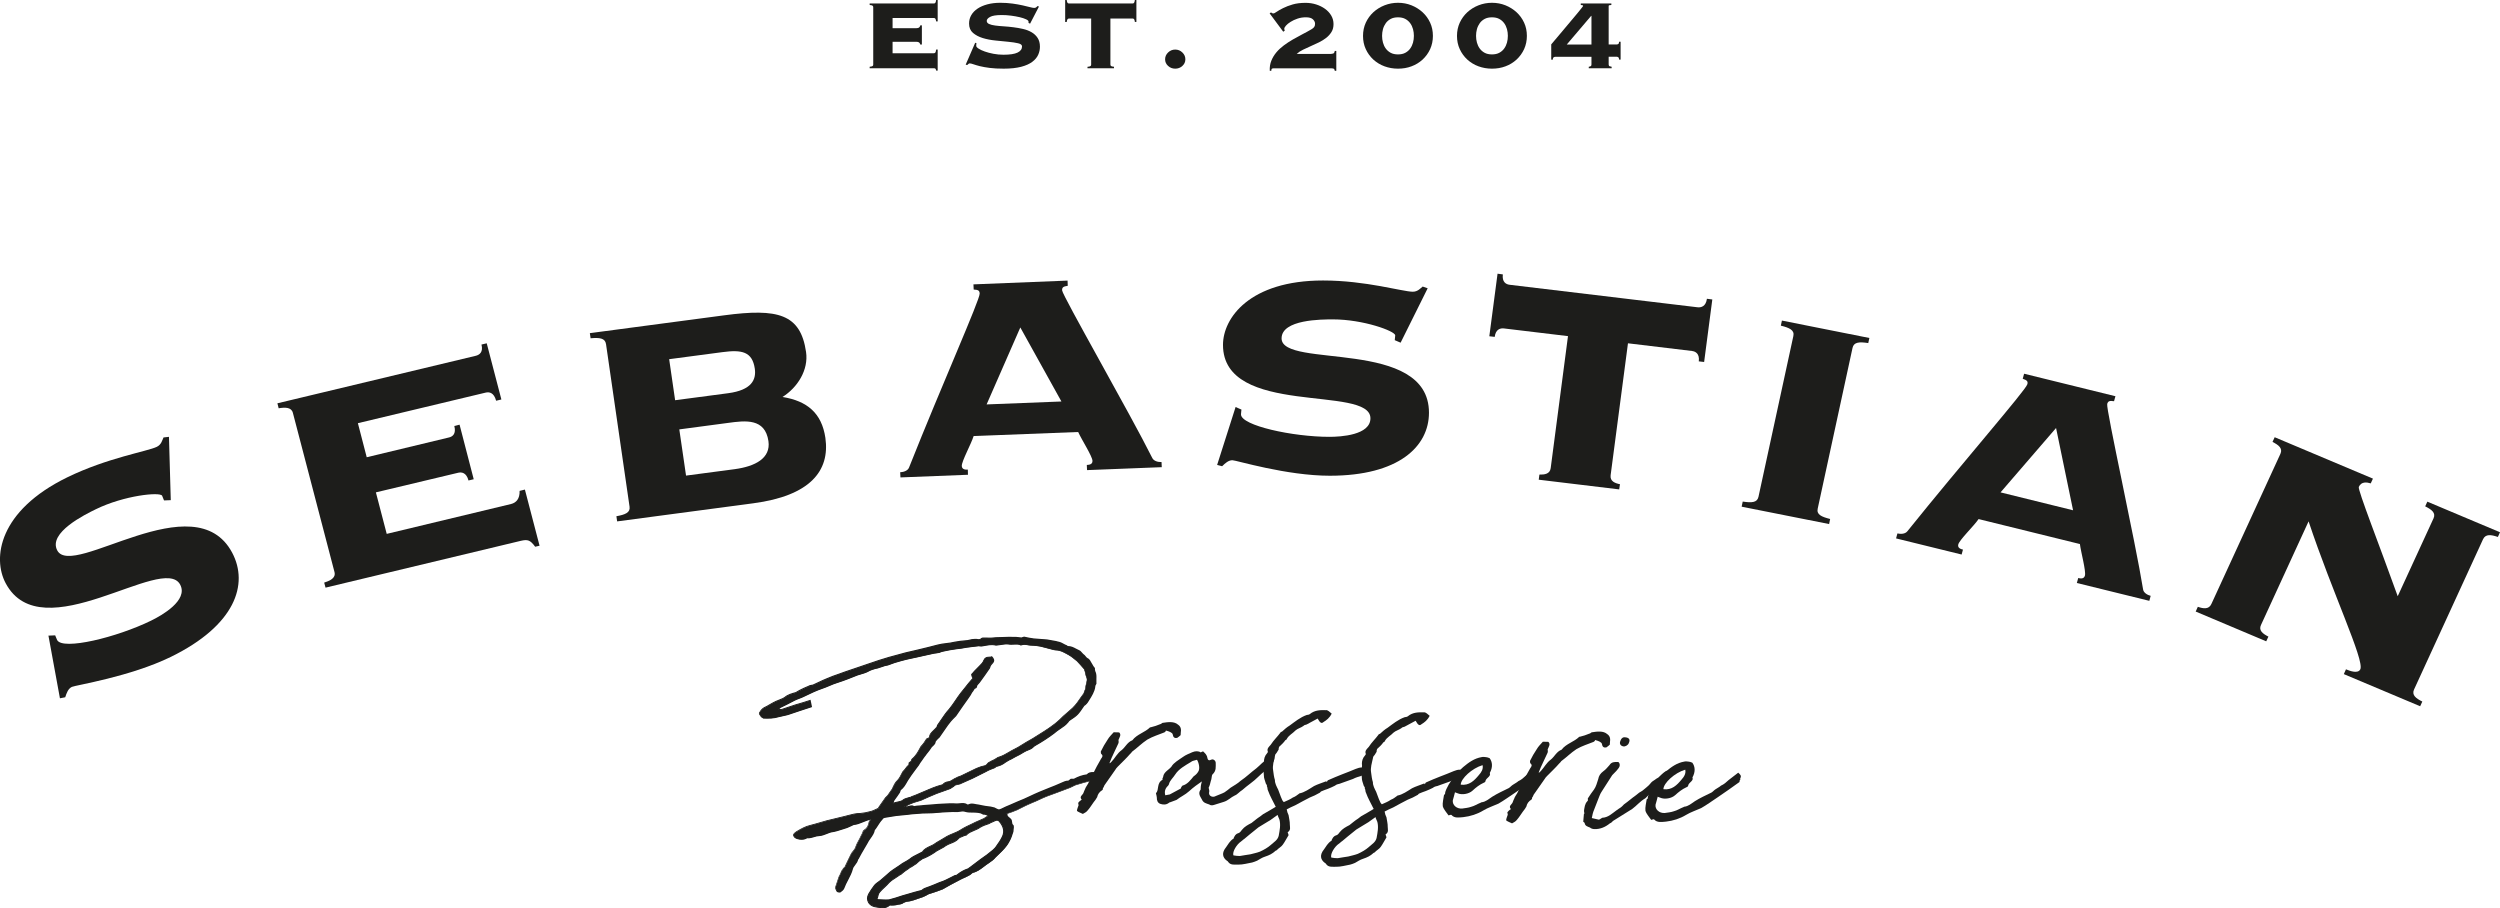 <svg width="245" height="89" viewBox="0 0 245 89" fill="none" xmlns="http://www.w3.org/2000/svg">
<g clip-path="url(#clip0_1040_336)">
<path d="M37.898 52.32L36.837 48.252L44.897 46.33C45.239 46.248 45.708 46.307 45.913 47.088L46.424 46.965L45.038 41.618L44.523 41.746C44.728 42.527 44.341 42.792 44.004 42.87L35.939 44.81L35.073 41.472L47.59 38.477C47.936 38.391 48.406 38.459 48.62 39.272L49.135 39.149L47.699 33.643L47.184 33.766C47.376 34.505 46.989 34.77 46.647 34.862L27.186 39.523L27.309 40.011C27.924 39.911 28.557 39.888 28.703 40.463L32.781 56.064C32.927 56.644 32.357 56.904 31.77 57.096L31.902 57.589L51.026 53.005C51.709 52.845 51.955 52.909 52.447 53.58L52.876 53.48L51.44 47.978L50.921 48.106C50.948 48.882 50.588 49.27 50.078 49.394L37.898 52.32Z" fill="#1D1D1B"/>
<path d="M71.999 45.979L67.232 46.609L66.572 42.081L71.342 41.446C73.051 41.213 74.974 40.967 75.307 43.231C75.548 44.907 74.013 45.706 71.999 45.979ZM65.578 35.2L70.787 34.511C72.719 34.251 73.725 34.461 73.972 36.136C74.126 37.227 73.644 38.227 71.37 38.533L66.162 39.222L65.578 35.2ZM76.687 38.903C78.159 37.976 79.253 36.25 78.993 34.493C78.451 30.763 76.232 30.201 70.978 30.9L57.805 32.648L57.878 33.15C58.762 33.073 59.299 33.132 59.39 33.721L61.696 49.655C61.783 50.234 61.272 50.435 60.407 50.591L60.479 51.097L73.83 49.321C79.348 48.591 81.353 46.18 80.888 42.911C80.528 40.483 79.111 39.3 76.687 38.903Z" fill="#1D1D1B"/>
<path d="M119.279 45.563L119.767 45.691C120.072 45.394 120.382 45.102 120.778 45.102C121.134 45.102 126.078 46.622 130.32 46.622C137.087 46.622 140.039 43.746 140.039 40.445C140.039 33.081 125.595 36.167 125.595 33.163C125.595 31.3 129.527 31.3 130.634 31.3C133.596 31.3 136.731 32.446 136.731 32.866C136.731 33.035 136.686 33.204 136.686 33.337L137.26 33.583L139.912 28.251L139.424 28.082C139.205 28.251 138.941 28.589 138.454 28.589C137.478 28.589 133.856 27.488 129.659 27.488C122.46 27.488 119.853 31.173 119.853 33.798C119.853 40.911 134.302 37.692 134.302 40.993C134.302 42.646 131.386 42.81 130.279 42.81C126.702 42.81 121.617 41.71 121.617 40.609C121.617 40.395 121.662 40.267 121.662 40.139L121.088 39.888L119.279 45.563Z" fill="#1D1D1B"/>
<path d="M5.873 68.432L6.392 68.332C6.529 67.916 6.67 67.496 7.044 67.314C7.377 67.154 12.762 66.318 16.736 64.378C23.06 61.287 24.395 57.251 22.751 54.16C19.082 47.271 7.108 56.754 5.613 53.946C4.688 52.202 8.361 50.408 9.4 49.901C12.17 48.549 15.679 48.189 15.888 48.581C15.97 48.741 16.007 48.919 16.075 49.042L16.736 49.015L16.558 42.81L16.025 42.87C15.897 43.13 15.825 43.568 15.369 43.788C14.457 44.235 10.525 44.861 6.593 46.778C-0.142 50.065 -0.752 54.704 0.555 57.155C4.096 63.812 16.011 54.206 17.656 57.292C18.477 58.836 15.834 60.324 14.799 60.826C11.45 62.465 6.146 63.757 5.599 62.725C5.495 62.524 5.472 62.383 5.408 62.264L4.747 62.292L5.873 68.432Z" fill="#1D1D1B"/>
<path d="M147.949 27.909C147.598 27.868 147.183 27.649 147.279 26.891L146.76 26.822L145.953 32.954L146.482 33.013C146.577 32.26 147.038 32.146 147.388 32.187L153.663 32.94L151.968 45.874C151.895 46.459 151.353 46.522 150.861 46.509L150.797 47.011L158.68 47.961L158.757 47.454C158.274 47.358 157.768 47.166 157.841 46.577L159.541 33.643L165.811 34.396C166.162 34.438 166.576 34.661 166.481 35.414L167.005 35.474L167.807 29.347L167.278 29.279C167.178 30.032 166.718 30.151 166.367 30.114L147.949 27.909Z" fill="#1D1D1B"/>
<path d="M174.628 31.416L174.523 31.914C175.38 32.124 175.876 32.356 175.749 32.932L172.331 48.687C172.204 49.267 171.661 49.285 170.786 49.153L170.682 49.655L179.253 51.358L179.353 50.861C178.496 50.646 178.004 50.422 178.136 49.842L181.549 34.091C181.677 33.512 182.219 33.489 183.089 33.621L183.199 33.123L174.628 31.416Z" fill="#1D1D1B"/>
<path d="M243.338 52.846C243.588 52.312 244.126 52.394 244.791 52.622L245.001 52.161L237.879 49.162L237.669 49.623C238.303 49.938 238.735 50.262 238.485 50.801L234.976 58.43C233.199 53.476 231.039 47.984 231.162 47.719C231.408 47.171 231.951 47.253 232.333 47.372L232.548 46.906L222.919 42.848L222.705 43.309C223.298 43.605 223.73 43.93 223.48 44.477L216.713 59.197C216.463 59.74 215.925 59.653 215.387 59.466L215.178 59.932L222.09 62.849L222.304 62.388C221.753 62.109 221.32 61.785 221.58 61.242L226.241 51.093C228.57 58.087 231.723 64.689 231.313 65.584C231.094 66.05 230.306 65.762 229.905 65.593L229.695 66.063L237.177 69.213L237.387 68.752C236.762 68.442 236.33 68.118 236.576 67.574L243.338 52.846Z" fill="#1D1D1B"/>
<path d="M196.053 48.253L201.494 41.944L203.161 50.007L196.053 48.253ZM210.024 57.768C209.272 53.084 206.378 40.086 206.506 39.593C206.584 39.3 206.738 39.255 207.176 39.319L207.313 38.83L198.363 36.625L198.227 37.118C198.65 37.264 198.76 37.374 198.678 37.661C198.523 38.237 192.394 45.254 186.917 52.07C186.708 52.326 186.293 52.358 185.947 52.276L185.814 52.764L192.239 54.344L192.371 53.86C192.198 53.819 191.811 53.723 191.911 53.353C192.03 52.901 193.442 51.545 193.902 50.869L203.831 53.316C203.932 54.125 204.442 55.96 204.323 56.407C204.223 56.782 203.836 56.686 203.667 56.645L203.531 57.133L210.634 58.882L210.766 58.393C210.429 58.307 210.069 58.083 210.024 57.768Z" fill="#1D1D1B"/>
<path d="M96.688 39.633L99.991 32.091L104.019 39.346L96.688 39.633ZM112.923 44.883C110.795 40.615 104.11 28.959 104.087 28.457C104.074 28.155 104.206 28.073 104.639 28.009L104.621 27.498L95.398 27.868L95.421 28.375C95.863 28.398 95.995 28.471 96.009 28.767C96.036 29.365 92.281 37.77 89.083 45.824C88.969 46.121 88.572 46.267 88.217 46.281L88.244 46.787L94.86 46.527L94.847 46.02C94.669 46.034 94.272 46.043 94.254 45.664C94.241 45.194 95.179 43.505 95.416 42.733L105.66 42.336C105.997 43.085 107.04 44.696 107.063 45.162C107.077 45.541 106.68 45.555 106.507 45.564L106.53 46.071L113.852 45.783L113.83 45.281C113.47 45.294 113.069 45.18 112.923 44.883Z" fill="#1D1D1B"/>
<path d="M99.084 80.476C99.129 80.631 99.075 80.823 99.261 80.978C99.307 81.133 99.252 81.362 99.243 81.558C99.134 81.9 99.029 82.247 98.824 82.59C98.514 83.16 98.017 83.576 97.516 84.069C97.261 84.411 96.719 84.671 96.318 85.009C96.017 85.233 95.721 85.461 95.279 85.566C95.279 85.566 95.229 85.566 95.229 85.603C94.978 85.868 94.486 86.014 94.14 86.201C93.793 86.388 93.497 86.534 93.151 86.721C92.905 86.872 92.604 87.018 92.358 87.169C91.916 87.351 91.424 87.498 90.982 87.644C90.786 87.758 90.585 87.867 90.39 87.94C89.897 88.087 89.456 88.31 88.913 88.374C88.767 88.37 88.521 88.484 88.371 88.593C88.125 88.666 87.391 88.808 87.2 88.726C86.803 89.027 86.366 88.94 85.979 88.895C85.591 88.849 85.3 88.73 85.118 88.415C84.981 88.141 84.986 87.913 85.14 87.607C85.295 87.342 85.496 87.036 85.701 86.772C85.851 86.58 86.052 86.47 86.298 86.283C86.599 86.018 86.949 85.717 87.296 85.416C87.647 85.151 88.088 84.891 88.439 84.626C88.685 84.475 88.936 84.366 89.182 84.178C89.483 83.914 89.975 83.731 90.371 83.507C90.405 83.507 90.421 83.495 90.421 83.471C90.626 83.128 91.119 82.982 91.465 82.795C91.861 82.494 92.358 82.275 92.805 81.973C93.201 81.75 93.743 81.603 94.14 81.343C94.486 81.12 94.882 80.932 95.279 80.75C95.625 80.562 96.017 80.416 96.413 80.229C96.464 80.229 96.464 80.193 96.514 80.156C96.614 80.083 96.76 80.006 96.91 79.933C96.719 79.891 96.623 79.773 96.382 79.768C96.382 79.768 96.331 79.805 96.331 79.768C95.853 79.453 95.115 79.668 94.586 79.503C94.395 79.421 94.099 79.494 93.853 79.531C93.511 79.531 93.174 79.517 92.832 79.549C92.103 79.576 91.465 79.677 90.832 79.668C90.344 79.659 89.856 79.727 89.369 79.754C88.881 79.823 88.389 79.85 87.806 79.919C87.464 79.987 87.072 80.019 86.731 80.092C86.635 80.092 86.434 80.202 86.434 80.279C86.134 80.581 85.979 80.928 85.724 81.266L85.674 81.302C85.61 81.8 85.163 82.179 84.954 82.635C84.644 83.169 84.338 83.662 84.083 84.16H84.033C84.019 84.544 83.573 84.845 83.518 85.151C83.354 85.804 82.898 86.411 82.684 87.023C82.63 87.178 82.484 87.287 82.334 87.402C82.283 87.438 82.092 87.402 82.042 87.356C81.951 87.201 81.855 87.046 81.91 86.89C82.019 86.543 82.124 86.237 82.229 85.932C82.334 85.74 82.434 85.548 82.488 85.361C82.539 85.283 82.639 85.21 82.643 85.133C82.694 85.055 82.844 84.982 82.844 84.904C83.049 84.484 83.208 84.101 83.413 83.722C83.518 83.494 83.814 83.265 83.874 83.001C83.983 82.653 84.234 82.316 84.393 81.932C84.493 81.781 84.548 81.626 84.603 81.476C84.603 81.439 84.703 81.362 84.753 81.325C84.999 81.174 85.104 80.909 85.163 80.677C85.163 80.562 85.268 80.407 85.368 80.257C84.73 80.398 84.183 80.773 83.646 80.805C83.4 80.914 83.199 81.028 83.003 81.101C82.511 81.247 81.969 81.466 81.431 81.535C81.039 81.645 80.693 81.868 80.251 81.9C79.909 81.9 79.563 82.119 79.176 82.11C79.13 82.069 78.98 82.147 78.93 82.183C78.633 82.329 77.955 82.243 77.818 81.969C77.677 81.772 77.927 81.622 78.073 81.512C78.52 81.252 78.916 81.028 79.358 80.919C79.946 80.777 80.488 80.594 81.026 80.448C81.614 80.307 82.201 80.161 82.794 80.019C83.236 79.91 83.778 79.727 84.266 79.736C84.657 79.704 84.999 79.636 85.391 79.526C85.737 79.417 85.933 79.266 86.279 79.156C86.229 79.156 86.184 79.115 86.134 79.115C86.334 78.85 86.489 78.581 86.694 78.316C86.744 78.202 86.895 78.088 86.995 77.974C87.15 77.746 87.3 77.554 87.451 77.326C87.501 77.248 87.505 77.17 87.555 77.097C87.66 76.869 87.765 76.677 87.961 76.49C88.212 76.225 88.316 75.919 88.471 75.65C88.622 75.499 88.772 75.308 88.877 75.157C88.977 75.043 89.127 74.97 89.082 74.815C89.036 74.773 89.232 74.664 89.282 74.627C89.332 74.55 89.337 74.436 89.387 74.399C89.838 74.02 90.043 73.564 90.253 73.18C90.504 72.915 90.658 72.687 90.809 72.422C90.859 72.386 91.005 72.349 91.105 72.272C91.069 71.811 91.661 71.55 91.866 71.167L91.912 71.208C91.912 71.13 91.866 71.094 91.866 71.094C92.272 70.523 92.581 69.989 93.032 69.496C93.438 69.003 93.743 68.469 94.149 67.939C94.554 67.446 94.91 66.953 95.361 66.46C95.315 66.382 95.22 66.305 95.27 66.263C95.224 66.186 95.179 66.072 95.27 66.031C95.47 65.766 95.771 65.501 96.022 65.236C96.172 65.085 96.322 64.935 96.377 64.78C96.482 64.51 96.632 64.401 96.974 64.405C97.024 64.405 97.12 64.405 97.17 64.369C97.452 64.684 97.398 64.834 97.097 65.136C96.997 65.25 96.992 65.364 96.942 65.478C96.637 65.935 96.331 66.355 96.026 66.77C95.921 66.962 95.675 67.072 95.671 67.304C95.671 67.382 95.52 67.455 95.47 67.455C95.37 67.606 95.315 67.72 95.215 67.834C95.11 68.026 95.01 68.217 94.86 68.405C94.454 68.975 94.049 69.546 93.638 70.153C93.538 70.267 93.438 70.34 93.338 70.454C93.137 70.642 92.987 70.87 92.832 71.062C92.577 71.441 92.322 71.783 92.071 72.167C92.021 72.281 91.871 72.354 91.82 72.431C91.77 72.509 91.62 72.619 91.62 72.696C91.62 72.888 91.415 73.039 91.264 73.189C91.109 73.418 90.959 73.646 90.759 73.874C90.709 73.952 90.658 74.025 90.558 74.139C90.408 74.367 90.253 74.559 90.103 74.787C90.052 74.901 89.948 75.052 89.847 75.166C89.542 75.586 89.187 76.038 88.931 76.458C88.726 76.801 88.572 77.143 88.221 77.408C88.171 77.485 88.166 77.6 88.116 77.677C87.961 77.905 87.811 78.134 87.606 78.398C87.555 78.476 87.501 78.59 87.496 78.741C87.893 78.554 88.23 78.641 88.531 78.376C88.681 78.261 88.922 78.23 89.123 78.156C89.219 78.156 89.269 78.12 89.319 78.084C89.465 78.047 89.565 77.974 89.711 77.937C90.549 77.604 91.388 77.161 92.372 76.906C92.472 76.791 92.622 76.641 92.964 76.609C93.21 76.572 93.411 76.349 93.707 76.239C93.807 76.166 93.953 76.129 94.149 76.056C94.645 75.796 95.188 75.572 95.68 75.312C95.876 75.239 96.122 75.13 96.318 75.093C96.564 75.056 96.714 74.947 96.764 74.833C96.865 74.719 97.01 74.682 97.111 74.609C97.261 74.536 97.457 74.463 97.607 74.349C97.707 74.312 97.758 74.235 97.808 74.235C98.446 74.052 98.897 73.678 99.439 73.418C99.835 73.23 100.182 72.97 100.578 72.746C100.774 72.637 100.975 72.523 101.171 72.409C102.114 71.811 103.052 71.285 103.854 70.532C104.205 70.153 104.706 69.779 105.103 69.4C105.454 69.062 105.709 68.678 105.964 68.3C106.064 68.186 106.119 68.071 106.219 67.957C106.219 67.802 106.374 67.615 106.379 67.46C106.388 67.113 106.593 66.734 106.506 66.46C106.37 66.186 106.379 65.839 106.242 65.569C106.005 65.296 105.773 65.022 105.536 64.784C105.249 64.547 104.966 64.309 104.679 64.154C104.296 63.953 103.959 63.716 103.426 63.707C103.28 63.707 103.089 63.624 102.893 63.583C102.601 63.501 102.264 63.419 101.927 63.337C101.685 63.296 101.344 63.25 101.002 63.241C100.71 63.241 100.423 63.077 100.027 63.223C99.69 63.022 99.248 63.209 98.81 63.122C98.469 63.077 98.077 63.186 97.735 63.218C97.639 63.218 97.539 63.255 97.539 63.218C97.102 63.131 96.659 63.241 96.272 63.309C96.172 63.346 95.981 63.309 95.88 63.309C95.684 63.346 95.489 63.342 95.343 63.378C94.951 63.41 94.559 63.478 94.167 63.547C93.825 63.579 93.383 63.647 92.991 63.716C92.695 63.789 92.308 63.821 92.012 63.967C91.866 64.003 91.72 63.999 91.524 64.035C90.936 64.177 90.349 64.282 89.761 64.428C89.269 64.533 88.731 64.638 88.239 64.784C87.797 64.889 87.405 65.04 87.009 65.186C86.863 65.222 86.617 65.254 86.466 65.332C86.32 65.368 86.22 65.405 86.024 65.478C85.683 65.551 85.286 65.656 84.99 65.843C84.694 65.994 84.352 66.062 84.006 66.172C83.363 66.428 82.725 66.688 82.037 66.907C81.545 67.053 81.053 67.313 80.511 67.496C79.873 67.715 79.276 68.012 78.734 68.272C78.438 68.423 78.141 68.491 77.845 68.642C77.349 68.902 76.856 69.162 76.214 69.459C76.36 69.5 76.456 69.578 76.506 69.578C76.998 69.432 77.44 69.249 77.932 69.103C78.424 68.957 78.816 68.847 79.358 68.665C79.399 68.898 79.445 69.089 79.486 69.281C78.697 69.537 77.914 69.793 77.175 70.048C77.075 70.085 76.98 70.085 76.879 70.121C76.683 70.158 76.437 70.231 76.241 70.263C75.799 70.409 75.312 70.4 74.874 70.391C74.678 70.427 74.396 70.034 74.4 69.92C74.505 69.729 74.606 69.537 74.856 69.391C75.202 69.245 75.448 69.053 75.745 68.907C75.991 68.756 76.337 68.647 76.683 68.501C76.733 68.464 76.834 68.427 76.879 68.386C77.18 68.121 77.572 68.012 77.964 67.907C78.114 67.834 78.26 67.72 78.51 67.61C78.706 67.496 79.003 67.386 79.249 67.277C79.299 67.24 79.399 67.204 79.495 67.204C79.545 67.167 79.59 67.204 79.641 67.167C80.133 66.944 80.579 66.725 81.021 66.537C81.614 66.277 82.201 66.094 82.794 65.875C83.632 65.583 84.416 65.327 85.154 65.072C85.792 64.853 86.434 64.633 87.072 64.451C87.906 64.236 88.695 63.981 89.574 63.803C90.308 63.624 91.096 63.447 91.88 63.227C92.417 63.081 92.955 63.095 93.543 62.949C93.885 62.876 94.226 62.844 94.568 62.812C94.86 62.812 95.156 62.67 95.447 62.675C95.498 62.675 95.593 62.675 95.689 62.675C95.88 62.716 96.031 62.721 96.181 62.57C96.231 62.533 96.327 62.533 96.427 62.538C96.623 62.538 96.814 62.547 97.061 62.552C97.402 62.52 97.744 62.488 98.086 62.492C98.573 62.46 99.061 62.469 99.548 62.479C99.694 62.479 99.84 62.524 99.986 62.524V62.561C100.132 62.524 100.232 62.488 100.328 62.451C100.665 62.533 100.956 62.579 101.248 62.62C101.635 62.666 102.123 62.675 102.56 62.721C102.998 62.807 103.435 62.853 103.818 62.976C104.059 63.058 104.251 63.214 104.492 63.296C104.538 63.337 104.538 63.373 104.588 63.373C105.076 63.383 105.313 63.615 105.695 63.78C105.887 63.862 105.978 64.095 106.219 64.25C106.315 64.369 106.406 64.524 106.597 64.602C106.789 64.761 106.83 64.953 106.971 65.149C107.017 65.263 107.112 65.382 107.204 65.501C107.204 65.615 107.204 65.734 107.245 65.811C107.431 66.163 107.322 66.546 107.358 66.93C107.404 67.044 107.204 67.195 107.249 67.313C107.185 67.852 106.83 68.345 106.525 68.843C106.474 68.921 106.374 69.035 106.274 69.108C106.224 69.144 106.174 69.144 106.174 69.181C105.613 70.016 105.563 70.094 104.816 70.582C104.665 70.655 104.665 70.774 104.565 70.847C104.264 71.226 103.672 71.486 103.271 71.865C102.674 72.317 102.027 72.728 101.435 73.066C101.385 73.103 101.234 73.18 101.234 73.217C101.084 73.367 100.934 73.44 100.738 73.518C100.441 73.627 100.145 73.815 99.895 73.965C99.599 74.116 99.302 74.262 99.056 74.413C98.86 74.486 98.71 74.6 98.51 74.71C98.259 74.897 98.013 75.047 97.671 75.116C97.575 75.116 97.521 75.23 97.425 75.267C97.129 75.376 96.833 75.486 96.587 75.636C96.14 75.86 95.698 76.084 95.251 76.303C94.905 76.449 94.513 76.636 94.167 76.782C94.067 76.855 93.921 76.855 93.825 76.892C93.68 76.928 93.534 76.924 93.429 77.079C93.329 77.152 93.183 77.23 93.083 77.303C92.641 77.449 92.194 77.632 91.752 77.778C91.21 77.997 90.718 78.22 90.221 78.444C89.925 78.554 89.533 78.622 89.237 78.773C88.991 78.846 88.84 78.997 88.544 79.106C88.881 79.229 89.282 78.85 89.519 79.083C89.715 79.047 89.911 79.015 90.057 79.015C90.645 78.946 91.278 78.924 91.912 78.855C92.495 78.828 93.133 78.764 93.716 78.809C94.058 78.809 94.5 78.668 94.737 78.905C94.787 78.905 94.832 78.905 94.882 78.905C95.129 78.755 95.37 78.837 95.616 78.882C95.958 78.928 96.245 79.01 96.537 79.051C96.828 79.097 97.07 79.102 97.311 79.179C97.407 79.179 97.502 79.261 97.598 79.302C97.79 79.385 97.835 79.462 98.136 79.312C98.632 79.051 99.17 78.869 99.717 78.609C100.109 78.462 100.505 78.275 100.902 78.093C101.198 77.942 101.544 77.796 101.89 77.65C102.579 77.353 103.317 77.097 103.959 76.801C104.205 76.691 104.406 76.577 104.697 76.581C104.747 76.545 104.848 76.467 104.948 76.394C105.044 76.394 105.144 76.394 105.24 76.394C105.636 76.171 106.028 76.024 106.52 75.956C106.67 75.764 106.866 75.732 107.158 75.737C107.208 75.737 107.304 75.737 107.354 75.7C107.604 75.472 107.896 75.554 108.138 75.522C108.384 75.49 108.621 75.723 108.466 75.951C107.969 76.212 106.889 76.499 106.497 76.609C106.155 76.682 105.759 76.828 105.367 76.933C105.171 77.006 105.021 77.12 104.825 77.193C104.087 77.49 103.349 77.746 102.56 78.038C102.068 78.22 101.622 78.485 101.13 78.668C100.587 78.887 100.091 79.152 99.649 79.371C99.302 79.517 99.006 79.631 98.664 79.736C98.55 80.152 98.988 80.197 99.079 80.471M92.481 83.01C92.281 83.119 92.034 83.233 91.788 83.384C91.438 83.649 90.996 83.909 90.549 84.092C90.353 84.128 90.253 84.279 90.052 84.388C89.952 84.462 89.852 84.576 89.752 84.653C89.551 84.767 89.456 84.84 89.355 84.913C89.205 84.987 89.109 85.023 89.059 85.101C88.763 85.288 88.512 85.475 88.262 85.703C88.212 85.703 88.161 85.74 88.116 85.776C87.815 86 87.423 86.187 87.123 86.489C86.872 86.79 86.471 87.091 86.22 87.397C86.02 87.625 86.061 87.817 85.956 88.045C85.906 88.082 86.002 88.159 86.052 88.164C86.439 88.169 86.731 88.214 87.123 88.182C87.564 88.073 88.007 87.927 88.448 87.785C88.986 87.639 89.528 87.457 90.116 87.315C90.216 87.278 90.362 87.283 90.362 87.242C90.613 87.014 90.904 86.982 91.151 86.872C91.447 86.763 91.793 86.616 92.135 86.466C92.627 86.32 93.073 86.059 93.515 85.836C93.616 85.763 93.807 85.804 93.812 85.726C94.158 85.461 94.459 85.274 94.901 85.128C94.951 85.128 94.951 85.05 95.051 85.014C95.402 84.749 95.748 84.489 96.099 84.224C96.546 83.923 96.947 83.621 97.343 83.284C97.443 83.21 97.493 83.133 97.594 83.019C97.849 82.676 98.104 82.297 98.259 81.951C98.519 81.375 98.291 80.873 97.913 80.444C97.817 80.366 97.671 80.325 97.475 80.435C97.279 80.549 97.083 80.581 96.933 80.695C96.591 80.805 96.295 80.914 96.044 81.065C95.648 81.366 95.06 81.43 94.709 81.809C94.709 81.846 94.609 81.846 94.564 81.846C94.368 81.96 94.021 82.028 93.921 82.179C93.62 82.521 93.178 82.59 92.832 82.777C92.677 82.859 92.581 82.937 92.481 83.01Z" fill="#1D1D1B"/>
<path d="M86.502 89C86.352 89 86.206 88.982 86.065 88.964L85.969 88.95C85.522 88.9 85.24 88.74 85.067 88.448C84.921 88.156 84.926 87.909 85.09 87.59C85.245 87.316 85.454 87.01 85.655 86.745C85.773 86.599 85.914 86.499 86.078 86.38C86.138 86.339 86.201 86.293 86.265 86.243C86.561 85.983 86.912 85.677 87.263 85.375C87.441 85.238 87.646 85.106 87.842 84.978C88.038 84.85 88.238 84.718 88.411 84.585C88.498 84.531 88.58 84.485 88.667 84.439C88.826 84.353 88.995 84.257 89.159 84.133C89.359 83.956 89.655 83.814 89.938 83.672C90.079 83.604 90.225 83.531 90.357 83.458L90.371 83.449H90.38V83.44C90.549 83.166 90.881 83.015 91.177 82.878C91.273 82.832 91.369 82.791 91.451 82.746C91.669 82.581 91.92 82.44 92.184 82.289C92.385 82.175 92.59 82.056 92.786 81.928C92.968 81.828 93.168 81.746 93.378 81.659C93.638 81.554 93.902 81.444 94.121 81.298C94.467 81.075 94.868 80.883 95.255 80.705C95.474 80.586 95.702 80.49 95.944 80.385C96.094 80.321 96.244 80.253 96.399 80.184H96.413H96.427C96.427 80.184 96.436 80.175 96.44 80.171C96.449 80.157 96.468 80.139 96.49 80.12C96.568 80.061 96.673 80.006 96.782 79.947C96.755 79.933 96.727 79.924 96.7 79.91C96.613 79.869 96.531 79.833 96.408 79.828C96.385 79.842 96.354 79.851 96.326 79.837C96.317 79.837 96.303 79.824 96.294 79.805C96.03 79.641 95.679 79.636 95.333 79.636C95.073 79.636 94.809 79.636 94.581 79.559C94.431 79.499 94.217 79.531 94.011 79.559C93.966 79.568 93.92 79.573 93.875 79.582C93.533 79.582 93.187 79.568 92.85 79.6C92.531 79.609 92.234 79.636 91.952 79.659C91.569 79.691 91.205 79.723 90.845 79.719C90.521 79.71 90.193 79.742 89.874 79.769C89.71 79.783 89.546 79.796 89.386 79.805C89.104 79.847 88.817 79.874 88.512 79.901C88.297 79.92 88.07 79.942 87.828 79.97C87.66 80.006 87.473 80.029 87.29 80.056C87.113 80.079 86.926 80.107 86.757 80.143C86.662 80.143 86.507 80.244 86.502 80.28V80.299L86.489 80.317C86.302 80.504 86.174 80.709 86.037 80.924C85.96 81.047 85.878 81.175 85.782 81.298L85.773 81.308L85.741 81.33C85.696 81.641 85.509 81.906 85.327 82.161C85.213 82.321 85.094 82.485 85.017 82.659C84.921 82.823 84.83 82.978 84.743 83.129C84.529 83.494 84.324 83.837 84.146 84.188L84.133 84.22H84.101C84.073 84.43 83.937 84.613 83.809 84.777C83.704 84.914 83.609 85.042 83.586 85.165C83.49 85.54 83.303 85.9 83.121 86.247C82.975 86.521 82.843 86.781 82.748 87.046C82.688 87.215 82.529 87.334 82.379 87.448C82.301 87.507 82.078 87.448 82.019 87.402L82.005 87.389C81.909 87.224 81.809 87.055 81.868 86.882C81.968 86.558 82.073 86.261 82.169 85.973L82.187 85.923C82.292 85.731 82.392 85.54 82.447 85.353L82.456 85.339C82.474 85.311 82.497 85.284 82.52 85.257C82.556 85.216 82.597 85.17 82.597 85.138V85.124L82.606 85.111C82.629 85.074 82.67 85.042 82.707 85.01C82.743 84.978 82.798 84.933 82.798 84.91V84.887C82.884 84.722 82.957 84.563 83.03 84.403C83.144 84.161 83.249 83.933 83.372 83.7C83.417 83.599 83.495 83.504 83.577 83.403C83.686 83.271 83.796 83.134 83.828 82.988C83.891 82.787 83.996 82.595 84.105 82.394C84.192 82.239 84.279 82.075 84.352 81.91C84.452 81.755 84.502 81.609 84.556 81.458C84.556 81.417 84.616 81.362 84.725 81.28C84.916 81.166 85.04 80.965 85.112 80.664C85.112 80.572 85.176 80.463 85.254 80.34C85.026 80.403 84.812 80.49 84.597 80.577C84.274 80.709 83.973 80.833 83.668 80.851C83.577 80.892 83.49 80.933 83.408 80.974C83.276 81.038 83.153 81.097 83.03 81.143C82.889 81.184 82.748 81.23 82.606 81.28C82.228 81.403 81.841 81.531 81.444 81.581C81.312 81.618 81.18 81.673 81.039 81.728C80.797 81.823 80.551 81.924 80.264 81.942C80.105 81.942 79.945 81.988 79.777 82.043C79.59 82.097 79.398 82.157 79.184 82.157H79.166L79.152 82.143C79.13 82.134 79.029 82.18 78.975 82.216C78.77 82.321 78.423 82.326 78.136 82.234C78.009 82.193 77.845 82.12 77.776 81.983C77.621 81.773 77.854 81.604 78.004 81.495L78.05 81.463C78.524 81.184 78.915 80.965 79.353 80.86C79.695 80.778 80.023 80.677 80.342 80.586C80.574 80.518 80.797 80.449 81.021 80.39L82.789 79.961C82.884 79.938 82.98 79.91 83.085 79.883C83.458 79.783 83.891 79.668 84.274 79.678C84.62 79.65 84.957 79.586 85.386 79.468C85.55 79.413 85.682 79.353 85.819 79.285C85.905 79.244 85.996 79.198 86.101 79.157H86.037L86.101 79.075C86.201 78.942 86.293 78.81 86.379 78.678C86.466 78.545 86.557 78.408 86.662 78.276C86.694 78.198 86.776 78.121 86.858 78.043C86.894 78.007 86.935 77.97 86.967 77.934C87.04 77.824 87.117 77.719 87.19 77.614C87.268 77.509 87.341 77.404 87.418 77.29C87.441 77.258 87.45 77.221 87.464 77.185C87.477 77.144 87.491 77.103 87.523 77.057C87.637 76.81 87.742 76.623 87.938 76.441C88.111 76.258 88.211 76.057 88.311 75.856C88.352 75.774 88.393 75.692 88.439 75.614L88.448 75.605C88.585 75.468 88.735 75.281 88.844 75.121C88.876 75.085 88.903 75.062 88.931 75.034C89.013 74.957 89.063 74.907 89.045 74.834C89.036 74.82 89.031 74.806 89.031 74.793C89.031 74.733 89.109 74.683 89.213 74.61C89.227 74.601 89.241 74.592 89.25 74.587C89.268 74.56 89.277 74.523 89.286 74.491C89.305 74.436 89.318 74.382 89.359 74.354C89.746 74.03 89.952 73.637 90.134 73.295C90.161 73.249 90.184 73.204 90.207 73.158L90.216 73.144C90.466 72.879 90.617 72.656 90.767 72.396L90.781 72.382C90.808 72.364 90.845 72.345 90.895 72.327C90.95 72.304 91.009 72.281 91.054 72.249C91.045 71.953 91.273 71.743 91.487 71.533C91.615 71.409 91.747 71.286 91.824 71.145L91.833 71.126L91.802 71.099L91.829 71.062C91.952 70.894 92.066 70.725 92.175 70.56C92.435 70.172 92.681 69.807 93 69.46C93.223 69.191 93.41 68.908 93.615 68.611C93.77 68.378 93.934 68.141 94.116 67.903C94.253 67.739 94.381 67.574 94.513 67.41C94.759 67.095 95.014 66.771 95.306 66.451C95.296 66.442 95.287 66.428 95.283 66.419C95.246 66.374 95.201 66.31 95.219 66.26C95.187 66.2 95.164 66.127 95.187 66.063C95.201 66.031 95.224 66.004 95.255 65.99C95.392 65.812 95.57 65.639 95.743 65.465C95.83 65.378 95.921 65.292 96.003 65.2C96.149 65.054 96.299 64.904 96.344 64.762C96.458 64.465 96.636 64.351 96.969 64.351H97.019C97.06 64.351 97.128 64.351 97.156 64.328L97.197 64.296L97.233 64.333C97.547 64.68 97.47 64.862 97.16 65.173C97.101 65.237 97.083 65.305 97.06 65.378C97.046 65.419 97.032 65.461 97.014 65.502C96.695 65.977 96.376 66.415 96.094 66.803C96.053 66.876 95.989 66.94 95.93 67.004C95.839 67.095 95.752 67.186 95.748 67.305C95.748 67.406 95.611 67.483 95.524 67.501C95.497 67.547 95.47 67.588 95.447 67.629C95.392 67.716 95.351 67.794 95.278 67.867C95.183 68.045 95.078 68.241 94.923 68.437C94.549 68.962 94.125 69.556 93.706 70.181C93.651 70.245 93.597 70.296 93.547 70.341C93.497 70.387 93.447 70.432 93.401 70.487C93.255 70.629 93.137 70.784 93.023 70.935C92.982 70.989 92.941 71.044 92.9 71.094C92.777 71.282 92.649 71.46 92.522 71.638C92.394 71.82 92.266 71.998 92.139 72.19C92.107 72.263 92.038 72.323 91.975 72.373C91.938 72.405 91.902 72.432 91.888 72.455C91.865 72.487 91.834 72.519 91.802 72.555C91.76 72.597 91.697 72.665 91.697 72.697C91.697 72.879 91.546 73.016 91.405 73.149C91.378 73.176 91.35 73.199 91.323 73.227C91.177 73.446 91.022 73.678 90.817 73.907C90.772 73.98 90.717 74.058 90.617 74.172C90.544 74.281 90.466 74.391 90.389 74.496C90.316 74.596 90.239 74.701 90.166 74.811C90.116 74.92 90.011 75.076 89.906 75.199C89.838 75.29 89.765 75.391 89.692 75.486C89.446 75.82 89.191 76.162 88.995 76.482C88.958 76.541 88.926 76.6 88.894 76.655C88.73 76.943 88.576 77.217 88.279 77.441C88.261 77.472 88.247 77.509 88.238 77.555C88.225 77.605 88.211 77.66 88.179 77.701C88.029 77.924 87.874 78.157 87.669 78.427C87.637 78.477 87.596 78.555 87.582 78.655C87.719 78.6 87.851 78.577 87.979 78.55C88.179 78.509 88.352 78.477 88.516 78.335C88.626 78.253 88.776 78.207 88.922 78.166C88.99 78.148 89.058 78.125 89.127 78.103H89.136H89.145C89.218 78.103 89.259 78.075 89.305 78.039L89.327 78.029C89.396 78.011 89.455 77.988 89.514 77.961C89.578 77.934 89.642 77.902 89.719 77.883C89.97 77.783 90.22 77.673 90.485 77.559C91.073 77.303 91.683 77.034 92.362 76.861C92.453 76.76 92.617 76.591 92.982 76.559C93.1 76.541 93.214 76.468 93.346 76.386C93.456 76.317 93.565 76.244 93.702 76.194C93.779 76.139 93.879 76.103 94.007 76.057C94.052 76.043 94.103 76.025 94.153 76.007C94.394 75.879 94.659 75.756 94.914 75.637C95.169 75.518 95.433 75.395 95.679 75.267C95.734 75.249 95.784 75.226 95.834 75.208C95.998 75.144 96.18 75.071 96.335 75.044C96.572 75.012 96.7 74.902 96.741 74.811L96.75 74.797C96.818 74.719 96.905 74.674 96.982 74.637C97.028 74.614 97.069 74.592 97.106 74.564C97.156 74.537 97.197 74.519 97.247 74.496C97.365 74.441 97.497 74.382 97.602 74.304L97.616 74.295C97.657 74.281 97.689 74.254 97.721 74.231C97.752 74.204 97.789 74.181 97.825 74.176C98.226 74.062 98.555 73.866 98.873 73.678C99.056 73.569 99.243 73.459 99.443 73.364C99.68 73.254 99.899 73.117 100.126 72.971C100.272 72.879 100.423 72.784 100.582 72.692L101.175 72.355C101.352 72.24 101.534 72.131 101.712 72.017C102.478 71.542 103.207 71.09 103.849 70.483C104.059 70.254 104.328 70.026 104.592 69.802C104.765 69.656 104.943 69.501 105.102 69.35C105.449 69.013 105.704 68.629 105.954 68.259C106.009 68.2 106.041 68.145 106.082 68.086C106.118 68.031 106.155 67.976 106.2 67.921C106.21 67.839 106.246 67.752 106.282 67.67C106.319 67.588 106.355 67.506 106.36 67.442C106.36 67.296 106.401 67.141 106.437 66.995C106.488 66.794 106.538 66.606 106.488 66.46C106.419 66.323 106.387 66.164 106.351 66.008C106.319 65.853 106.287 65.707 106.223 65.575C106 65.314 105.758 65.041 105.526 64.803C105.253 64.575 104.966 64.338 104.679 64.182C104.619 64.15 104.556 64.118 104.496 64.082C104.182 63.913 103.886 63.748 103.453 63.739C103.353 63.739 103.243 63.703 103.12 63.671C103.052 63.653 102.979 63.63 102.906 63.616C102.61 63.529 102.25 63.443 101.94 63.365C101.762 63.333 101.407 63.278 101.029 63.274C100.928 63.274 100.833 63.255 100.733 63.237C100.532 63.201 100.327 63.16 100.072 63.255L100.044 63.265L100.022 63.251C99.839 63.146 99.616 63.16 99.379 63.173C99.201 63.182 99.015 63.196 98.823 63.16C98.605 63.132 98.354 63.169 98.108 63.21C97.994 63.228 97.876 63.246 97.762 63.255C97.725 63.255 97.684 63.255 97.657 63.265C97.602 63.265 97.561 63.278 97.529 63.251C97.165 63.182 96.791 63.251 96.458 63.315C96.408 63.324 96.354 63.333 96.303 63.342C96.231 63.37 96.112 63.356 96.007 63.342C95.966 63.342 95.93 63.333 95.903 63.333C95.82 63.351 95.729 63.356 95.638 63.365C95.543 63.374 95.451 63.379 95.379 63.397C94.978 63.429 94.581 63.502 94.203 63.571C93.902 63.598 93.487 63.662 93.027 63.739C92.941 63.762 92.841 63.781 92.74 63.799C92.503 63.84 92.262 63.886 92.061 63.986C91.966 64.009 91.884 64.018 91.797 64.027C91.724 64.036 91.647 64.041 91.555 64.059C91.264 64.127 90.968 64.191 90.681 64.251C90.389 64.31 90.093 64.374 89.797 64.447L89.523 64.506C89.109 64.593 88.68 64.684 88.279 64.803C87.837 64.913 87.436 65.059 87.054 65.205C87.008 65.219 86.962 65.228 86.912 65.237C86.785 65.264 86.621 65.296 86.52 65.347C86.365 65.388 86.265 65.424 86.074 65.493C85.623 65.588 85.29 65.703 85.049 65.853C84.83 65.963 84.597 66.027 84.356 66.1C84.256 66.127 84.156 66.159 84.055 66.191C83.422 66.447 82.775 66.707 82.087 66.926C81.823 67.004 81.563 67.113 81.285 67.232C81.052 67.328 80.811 67.433 80.56 67.515C80 67.707 79.481 67.958 78.979 68.2L78.788 68.291C78.638 68.369 78.487 68.424 78.341 68.478C78.195 68.533 78.05 68.588 77.904 68.661C77.444 68.903 76.97 69.15 76.386 69.428C76.418 69.442 76.446 69.455 76.469 69.469C76.491 69.483 76.519 69.496 76.537 69.501C76.778 69.428 77.011 69.346 77.234 69.268C77.466 69.186 77.703 69.104 77.95 69.031L78.25 68.944C78.606 68.839 78.947 68.739 79.371 68.597L79.435 68.574L79.444 68.634C79.485 68.862 79.526 69.049 79.572 69.25L79.581 69.296L79.535 69.309C78.765 69.56 77.972 69.816 77.225 70.076C77.17 70.095 77.12 70.104 77.07 70.113C77.025 70.122 76.979 70.131 76.933 70.145C76.824 70.163 76.715 70.191 76.605 70.218C76.496 70.245 76.386 70.273 76.286 70.291C75.84 70.437 75.348 70.428 74.906 70.419C74.837 70.432 74.751 70.4 74.655 70.323C74.514 70.204 74.373 69.994 74.377 69.894V69.871C74.486 69.679 74.596 69.478 74.856 69.319C75.061 69.227 75.234 69.127 75.393 69.031C75.507 68.962 75.626 68.894 75.749 68.83C75.917 68.73 76.127 68.647 76.355 68.556C76.464 68.515 76.578 68.469 76.687 68.419C76.706 68.405 76.746 68.382 76.783 68.364C76.819 68.346 76.851 68.328 76.874 68.314C77.179 68.045 77.585 67.93 77.977 67.826C78.022 67.803 78.082 67.766 78.141 67.73C78.241 67.67 78.359 67.597 78.514 67.529C78.647 67.456 78.824 67.378 78.998 67.305C79.084 67.269 79.171 67.232 79.253 67.195C79.298 67.159 79.398 67.118 79.503 67.118C79.54 67.1 79.572 67.1 79.594 67.1C79.617 67.1 79.626 67.1 79.631 67.1C79.831 67.008 80.014 66.922 80.191 66.839C80.478 66.702 80.752 66.575 81.025 66.465C81.417 66.291 81.818 66.15 82.205 66.018C82.406 65.949 82.602 65.881 82.798 65.803C83.253 65.643 83.691 65.497 84.115 65.356C84.475 65.237 84.821 65.118 85.163 64.999C85.791 64.785 86.443 64.561 87.085 64.379C87.363 64.305 87.637 64.228 87.91 64.155C88.448 64.004 89.004 63.849 89.596 63.73C89.778 63.685 89.965 63.644 90.152 63.598C90.722 63.461 91.309 63.319 91.897 63.16C92.18 63.087 92.449 63.05 92.74 63.018C93.004 62.986 93.282 62.954 93.565 62.881C93.907 62.813 94.249 62.776 94.581 62.749H94.599C94.741 62.749 94.882 62.717 95.032 62.68C95.183 62.644 95.333 62.607 95.488 62.612H95.729C95.93 62.657 96.048 62.653 96.18 62.525C96.253 62.47 96.363 62.475 96.468 62.475L97.101 62.488C97.438 62.456 97.784 62.425 98.126 62.429C98.614 62.397 99.11 62.406 99.589 62.415C99.666 62.415 99.744 62.429 99.817 62.438C99.889 62.447 99.958 62.461 100.026 62.461H100.081V62.479C100.186 62.452 100.263 62.42 100.341 62.393H100.359H100.386C100.723 62.475 101.015 62.52 101.302 62.562C101.498 62.584 101.717 62.598 101.949 62.612C102.168 62.625 102.396 62.639 102.61 62.662C102.751 62.689 102.888 62.712 103.024 62.735C103.325 62.785 103.612 62.835 103.881 62.918C104.009 62.959 104.118 63.023 104.227 63.082C104.337 63.141 104.437 63.201 104.556 63.237L104.574 63.246C104.597 63.265 104.61 63.283 104.619 63.297C104.619 63.297 104.628 63.31 104.633 63.31C104.988 63.31 105.212 63.438 105.453 63.566C105.549 63.621 105.654 63.675 105.763 63.721C105.877 63.767 105.954 63.858 106.036 63.954C106.109 64.036 106.187 64.127 106.292 64.196L106.305 64.205C106.305 64.205 106.337 64.246 106.351 64.264C106.433 64.369 106.515 64.479 106.661 64.538L106.674 64.547C106.802 64.653 106.87 64.776 106.934 64.899C106.971 64.968 107.007 65.036 107.057 65.105C107.107 65.223 107.198 65.342 107.289 65.451L107.303 65.465V65.483C107.303 65.593 107.303 65.698 107.335 65.766C107.467 66.013 107.458 66.278 107.449 66.529C107.449 66.652 107.44 66.775 107.449 66.899C107.476 66.976 107.431 67.058 107.39 67.127C107.358 67.182 107.326 67.241 107.34 67.273V67.287V67.3C107.28 67.78 107.002 68.223 106.729 68.652C106.688 68.72 106.647 68.784 106.606 68.848C106.551 68.926 106.447 69.049 106.342 69.127C106.319 69.145 106.296 69.154 106.278 69.163C106.269 69.163 106.26 69.172 106.26 69.172V69.186C105.695 70.022 105.64 70.108 104.884 70.601C104.806 70.642 104.774 70.688 104.738 70.743C104.71 70.784 104.683 70.825 104.638 70.862C104.464 71.081 104.205 71.25 103.931 71.437C103.726 71.574 103.512 71.72 103.339 71.88C102.778 72.304 102.141 72.72 101.493 73.085C101.484 73.094 101.457 73.108 101.43 73.126C101.398 73.144 101.339 73.181 101.32 73.199V73.208L101.307 73.222C101.147 73.382 100.992 73.459 100.792 73.532C100.527 73.628 100.263 73.793 100.031 73.934L99.944 73.984C99.657 74.13 99.361 74.277 99.12 74.423C98.978 74.478 98.864 74.546 98.746 74.619C98.691 74.651 98.632 74.688 98.573 74.724C98.349 74.893 98.09 75.062 97.716 75.139C97.671 75.139 97.643 75.162 97.602 75.199C97.566 75.231 97.529 75.267 97.475 75.286C97.183 75.395 96.887 75.505 96.645 75.651L95.306 76.322C95.132 76.395 94.946 76.482 94.759 76.564C94.572 76.646 94.39 76.733 94.217 76.806C94.153 76.856 94.062 76.874 93.984 76.888C93.943 76.897 93.902 76.902 93.875 76.915C93.838 76.925 93.811 76.929 93.784 76.934C93.67 76.957 93.579 76.975 93.506 77.08L93.492 77.094C93.442 77.135 93.374 77.171 93.314 77.208C93.255 77.244 93.191 77.281 93.146 77.317L93.127 77.326C92.909 77.399 92.681 77.482 92.467 77.564C92.248 77.646 92.02 77.728 91.802 77.801C91.25 78.025 90.735 78.258 90.28 78.463C90.157 78.509 90.029 78.545 89.892 78.582C89.687 78.641 89.473 78.701 89.295 78.787C89.168 78.828 89.068 78.883 88.963 78.942C88.908 78.975 88.849 79.007 88.781 79.043C88.867 79.034 88.958 79.007 89.045 78.984C89.232 78.929 89.423 78.874 89.569 78.997C89.756 78.965 89.947 78.933 90.088 78.933C90.389 78.897 90.708 78.874 91.045 78.851C91.337 78.828 91.638 78.806 91.938 78.778C92.079 78.778 92.221 78.764 92.362 78.755C92.827 78.728 93.301 78.696 93.752 78.737C93.843 78.737 93.943 78.728 94.048 78.719C94.321 78.691 94.604 78.664 94.791 78.833H94.9C95.128 78.705 95.342 78.746 95.556 78.787C95.588 78.787 95.624 78.801 95.656 78.806C95.843 78.828 96.016 78.865 96.185 78.901C96.317 78.929 96.445 78.956 96.572 78.975C96.659 78.988 96.746 78.997 96.823 79.007C97.005 79.029 97.178 79.047 97.347 79.102C97.424 79.102 97.493 79.143 97.557 79.18C97.588 79.198 97.616 79.212 97.648 79.226C97.68 79.239 97.707 79.253 97.734 79.267C97.857 79.326 97.912 79.349 98.135 79.239C98.413 79.093 98.7 78.975 99.006 78.847C99.238 78.751 99.475 78.65 99.716 78.536C100.122 78.386 100.537 78.189 100.901 78.02C101.206 77.87 101.571 77.71 101.89 77.573C102.186 77.445 102.491 77.326 102.788 77.208C103.202 77.048 103.59 76.893 103.959 76.724L104.05 76.683C104.25 76.591 104.442 76.5 104.697 76.5L104.947 76.313H105.244C105.663 76.085 106.05 75.948 106.506 75.884C106.67 75.692 106.884 75.655 107.176 75.66C107.212 75.66 107.303 75.66 107.335 75.637C107.526 75.464 107.75 75.459 107.946 75.459C108.019 75.459 108.082 75.459 108.146 75.45C108.296 75.427 108.451 75.496 108.533 75.614C108.606 75.719 108.602 75.847 108.533 75.957L108.515 75.975C108.046 76.222 107.084 76.486 106.62 76.614L106.538 76.637C106.328 76.683 106.1 76.751 105.863 76.824C105.713 76.87 105.563 76.92 105.408 76.961C105.316 76.993 105.234 77.039 105.148 77.084C105.061 77.13 104.97 77.18 104.87 77.217C104.382 77.409 103.904 77.587 103.398 77.769C103.138 77.865 102.874 77.961 102.605 78.061C102.359 78.153 102.122 78.267 101.894 78.372C101.662 78.481 101.421 78.596 101.175 78.687C100.723 78.87 100.295 79.089 99.917 79.28L99.703 79.39C99.361 79.536 99.069 79.646 98.737 79.751C98.696 79.933 98.8 80.015 98.933 80.12C99.024 80.194 99.124 80.276 99.16 80.394C99.174 80.445 99.179 80.495 99.183 80.545C99.192 80.664 99.206 80.773 99.325 80.869L99.338 80.878V80.892C99.375 81.006 99.361 81.148 99.338 81.289C99.329 81.358 99.325 81.422 99.32 81.486V81.499C99.215 81.842 99.106 82.193 98.896 82.54C98.641 83.015 98.254 83.38 97.848 83.768C97.762 83.855 97.671 83.937 97.579 84.028C97.424 84.239 97.16 84.417 96.882 84.608C96.709 84.722 96.536 84.846 96.381 84.974C96.076 85.202 95.77 85.435 95.319 85.544L95.31 85.553L95.296 85.567C95.119 85.754 94.832 85.882 94.554 86.005C94.426 86.06 94.303 86.115 94.194 86.174C94.021 86.266 93.866 86.348 93.706 86.43C93.542 86.517 93.383 86.599 93.205 86.695C93.082 86.768 92.95 86.841 92.813 86.914C92.676 86.987 92.54 87.065 92.412 87.142C92.061 87.288 91.692 87.407 91.337 87.521C91.232 87.558 91.123 87.59 91.022 87.622C90.835 87.731 90.63 87.845 90.43 87.918C90.266 87.969 90.102 88.023 89.947 88.083C89.633 88.197 89.305 88.311 88.94 88.357C88.812 88.357 88.58 88.453 88.43 88.567L88.411 88.576C88.206 88.635 87.491 88.786 87.231 88.717C86.976 88.964 86.735 89.01 86.502 89.01M90.384 83.567C90.252 83.64 90.111 83.709 89.974 83.777C89.696 83.914 89.414 84.056 89.218 84.225C89.045 84.357 88.876 84.448 88.712 84.54C88.63 84.585 88.548 84.631 88.466 84.677C88.297 84.805 88.093 84.942 87.897 85.07C87.701 85.197 87.5 85.33 87.327 85.462C86.981 85.763 86.63 86.065 86.329 86.329C86.261 86.384 86.197 86.425 86.138 86.471C85.974 86.59 85.846 86.681 85.737 86.814C85.536 87.074 85.336 87.38 85.181 87.644C85.035 87.932 85.026 88.147 85.158 88.402C85.317 88.667 85.564 88.804 85.978 88.85L86.074 88.863C86.438 88.909 86.812 88.955 87.158 88.695L87.186 88.676L87.218 88.69C87.377 88.758 88.047 88.644 88.343 88.558C88.498 88.443 88.744 88.329 88.903 88.329C89.25 88.284 89.569 88.169 89.879 88.06C90.034 88.005 90.198 87.946 90.362 87.895C90.549 87.827 90.749 87.713 90.94 87.603C91.054 87.562 91.164 87.53 91.268 87.494C91.624 87.38 91.988 87.261 92.326 87.124C92.444 87.051 92.585 86.973 92.722 86.9C92.854 86.827 92.991 86.754 93.109 86.681C93.287 86.585 93.451 86.499 93.615 86.416C93.775 86.334 93.934 86.252 94.103 86.161C94.217 86.101 94.34 86.046 94.467 85.987C94.731 85.873 95 85.75 95.164 85.585C95.164 85.572 95.178 85.558 95.187 85.549C95.21 85.526 95.242 85.521 95.255 85.521C95.679 85.416 95.966 85.202 96.263 84.978C96.422 84.841 96.6 84.722 96.773 84.604C97.046 84.421 97.301 84.248 97.452 84.042C97.547 83.946 97.639 83.86 97.725 83.777C98.126 83.394 98.504 83.033 98.755 82.572C98.955 82.234 99.065 81.887 99.17 81.554C99.17 81.49 99.179 81.422 99.188 81.358C99.201 81.234 99.215 81.107 99.188 81.015C99.047 80.892 99.037 80.755 99.024 80.632C99.024 80.586 99.015 80.54 99.006 80.499C98.974 80.408 98.896 80.344 98.81 80.276C98.668 80.162 98.513 80.034 98.586 79.769L98.596 79.742L98.623 79.732C98.965 79.623 99.256 79.513 99.603 79.367L99.817 79.258C100.199 79.066 100.628 78.847 101.088 78.659C101.334 78.568 101.571 78.454 101.803 78.344C102.036 78.235 102.273 78.121 102.523 78.029C102.792 77.929 103.056 77.833 103.316 77.737C103.822 77.555 104.3 77.377 104.788 77.185C104.884 77.148 104.966 77.103 105.052 77.057C105.139 77.011 105.23 76.961 105.33 76.925C105.485 76.883 105.64 76.833 105.786 76.788C106.027 76.71 106.255 76.641 106.469 76.596L106.547 76.573C106.966 76.459 107.946 76.189 108.406 75.948C108.465 75.847 108.429 75.769 108.406 75.728C108.347 75.642 108.233 75.596 108.128 75.61C108.06 75.619 107.982 75.619 107.914 75.619C107.731 75.619 107.54 75.619 107.376 75.774C107.308 75.824 107.198 75.824 107.139 75.824C106.861 75.824 106.683 75.847 106.542 76.025L106.529 76.043H106.506C106.05 76.112 105.663 76.244 105.248 76.482L105.234 76.491H104.947L104.697 76.674H104.66C104.428 76.674 104.259 76.751 104.059 76.842L103.968 76.883C103.599 77.052 103.189 77.217 102.792 77.372C102.496 77.486 102.191 77.609 101.894 77.733C101.575 77.87 101.211 78.025 100.91 78.175C100.541 78.349 100.126 78.545 99.721 78.696C99.484 78.81 99.243 78.911 99.01 79.007C98.709 79.134 98.422 79.253 98.149 79.394C97.885 79.527 97.798 79.495 97.648 79.422C97.625 79.408 97.598 79.399 97.566 79.385C97.534 79.372 97.497 79.353 97.465 79.335C97.406 79.303 97.352 79.271 97.301 79.271H97.283C97.119 79.212 96.96 79.194 96.773 79.171C96.691 79.162 96.604 79.153 96.518 79.139C96.385 79.121 96.258 79.093 96.121 79.061C95.953 79.025 95.784 78.993 95.597 78.965C95.561 78.965 95.524 78.952 95.488 78.942C95.287 78.901 95.096 78.865 94.9 78.979L94.886 78.988H94.7L94.686 78.97C94.535 78.819 94.271 78.847 94.016 78.87C93.911 78.879 93.806 78.888 93.702 78.888C93.255 78.851 92.781 78.879 92.326 78.906C92.184 78.915 92.043 78.924 91.902 78.929C91.606 78.961 91.3 78.984 91.009 79.002C90.676 79.025 90.357 79.052 90.047 79.084C89.901 79.075 89.706 79.116 89.514 79.148H89.487L89.464 79.134C89.359 79.029 89.209 79.075 89.031 79.134C88.867 79.184 88.685 79.235 88.512 79.175L88.375 79.125L88.507 79.075C88.644 79.025 88.753 78.961 88.853 78.906C88.963 78.842 89.068 78.783 89.204 78.742C89.382 78.65 89.601 78.591 89.81 78.532C89.942 78.495 90.07 78.459 90.184 78.418C90.64 78.212 91.154 77.979 91.71 77.751C91.934 77.678 92.157 77.591 92.376 77.513C92.59 77.431 92.813 77.349 93.032 77.276C93.082 77.24 93.146 77.203 93.205 77.167C93.26 77.13 93.319 77.098 93.369 77.061C93.465 76.925 93.588 76.902 93.711 76.879C93.738 76.879 93.766 76.87 93.793 76.861C93.825 76.847 93.87 76.838 93.916 76.829C93.989 76.815 94.062 76.801 94.116 76.76C94.299 76.678 94.485 76.596 94.668 76.514C94.855 76.431 95.037 76.345 95.21 76.272L96.54 75.605C96.787 75.454 97.087 75.345 97.379 75.235C97.415 75.222 97.443 75.194 97.475 75.167C97.52 75.126 97.575 75.08 97.648 75.08C97.985 75.007 98.236 74.847 98.454 74.683C98.523 74.646 98.577 74.61 98.632 74.578C98.755 74.5 98.873 74.432 99.015 74.377C99.252 74.231 99.552 74.085 99.839 73.939L99.917 73.893C100.154 73.747 100.423 73.587 100.696 73.482C100.883 73.414 101.02 73.345 101.161 73.204C101.179 73.163 101.234 73.126 101.316 73.076C101.339 73.062 101.361 73.049 101.375 73.035C102.027 72.665 102.66 72.254 103.211 71.834C103.384 71.67 103.603 71.524 103.813 71.382C104.082 71.204 104.332 71.031 104.496 70.825L104.505 70.816C104.537 70.788 104.56 70.757 104.583 70.72C104.619 70.661 104.665 70.597 104.765 70.547C105.494 70.072 105.54 70.003 106.091 69.172C106.1 69.131 106.141 69.113 106.164 69.099C106.178 69.09 106.196 69.086 106.21 69.076C106.301 69.008 106.401 68.898 106.451 68.825C106.492 68.761 106.533 68.693 106.574 68.629C106.838 68.214 107.107 67.784 107.166 67.332C107.144 67.255 107.189 67.177 107.23 67.109C107.262 67.054 107.294 66.995 107.28 66.963V66.949C107.262 66.817 107.267 66.684 107.271 66.556C107.28 66.305 107.285 66.068 107.171 65.849C107.121 65.766 107.121 65.648 107.125 65.534C107.034 65.419 106.943 65.301 106.898 65.187C106.852 65.123 106.811 65.05 106.775 64.981C106.715 64.867 106.656 64.762 106.547 64.666C106.378 64.593 106.282 64.47 106.2 64.36C106.187 64.342 106.173 64.324 106.159 64.305C106.046 64.228 105.964 64.132 105.891 64.05C105.813 63.959 105.745 63.881 105.658 63.844C105.54 63.794 105.435 63.739 105.335 63.685C105.111 63.561 104.897 63.447 104.569 63.443C104.51 63.443 104.487 63.406 104.469 63.383C104.46 63.374 104.455 63.365 104.446 63.356C104.323 63.315 104.218 63.251 104.109 63.196C104 63.137 103.899 63.077 103.781 63.041C103.521 62.959 103.239 62.913 102.938 62.863C102.801 62.84 102.665 62.817 102.528 62.79C102.323 62.767 102.095 62.753 101.876 62.74C101.639 62.726 101.421 62.712 101.22 62.689C100.938 62.648 100.641 62.603 100.309 62.52C100.209 62.557 100.113 62.593 99.976 62.625L99.903 62.644V62.589C99.844 62.589 99.789 62.575 99.735 62.566C99.662 62.557 99.593 62.543 99.525 62.543C99.047 62.534 98.555 62.525 98.067 62.557C97.73 62.548 97.383 62.584 97.051 62.612L96.404 62.603C96.326 62.603 96.231 62.603 96.194 62.625C96.021 62.803 95.834 62.781 95.656 62.744H95.424C95.287 62.744 95.146 62.772 94.996 62.808C94.855 62.845 94.704 62.877 94.558 62.877H94.531C94.203 62.908 93.861 62.94 93.528 63.009C93.241 63.077 92.963 63.114 92.695 63.146C92.412 63.182 92.143 63.214 91.87 63.287C91.278 63.452 90.69 63.593 90.12 63.726C89.933 63.771 89.746 63.817 89.564 63.858C88.977 63.977 88.421 64.132 87.887 64.278C87.614 64.356 87.341 64.433 87.063 64.502C86.425 64.68 85.778 64.904 85.149 65.118C84.812 65.237 84.461 65.356 84.101 65.474C83.677 65.616 83.24 65.762 82.789 65.922C82.593 65.995 82.392 66.068 82.192 66.136C81.809 66.273 81.408 66.41 81.021 66.584C80.747 66.698 80.474 66.826 80.187 66.958C80.009 67.04 79.827 67.127 79.635 67.214C79.603 67.237 79.562 67.237 79.54 67.237C79.517 67.237 79.508 67.237 79.499 67.237L79.485 67.25H79.467C79.385 67.25 79.298 67.278 79.257 67.31C79.166 67.351 79.075 67.392 78.988 67.428C78.815 67.501 78.642 67.574 78.51 67.647C78.355 67.716 78.241 67.784 78.145 67.844C78.082 67.88 78.022 67.917 77.963 67.949C77.571 68.058 77.179 68.168 76.888 68.424C76.856 68.446 76.815 68.469 76.778 68.487C76.742 68.506 76.71 68.524 76.687 68.538C76.56 68.593 76.45 68.638 76.336 68.679C76.113 68.766 75.908 68.848 75.744 68.944C75.621 69.008 75.512 69.072 75.393 69.14C75.225 69.241 75.056 69.341 74.846 69.433C74.623 69.57 74.527 69.743 74.427 69.926C74.436 69.985 74.537 70.154 74.669 70.259C74.733 70.314 74.792 70.337 74.837 70.332C75.279 70.332 75.762 70.35 76.2 70.204C76.305 70.186 76.414 70.159 76.519 70.131C76.628 70.104 76.742 70.076 76.842 70.058C76.888 70.04 76.938 70.031 76.988 70.022C77.038 70.012 77.079 70.003 77.125 69.99C77.858 69.734 78.638 69.483 79.394 69.236C79.357 69.067 79.321 68.908 79.289 68.725C78.893 68.857 78.569 68.953 78.227 69.054L77.927 69.14C77.681 69.213 77.444 69.296 77.216 69.378C76.983 69.46 76.746 69.542 76.5 69.615H76.482C76.446 69.615 76.409 69.602 76.359 69.574C76.309 69.547 76.25 69.519 76.177 69.496L76.04 69.455L76.168 69.396C76.806 69.104 77.307 68.839 77.79 68.583C77.945 68.506 78.1 68.446 78.246 68.392C78.391 68.337 78.537 68.282 78.683 68.209L78.874 68.118C79.376 67.876 79.9 67.625 80.465 67.428C80.711 67.346 80.952 67.246 81.185 67.145C81.463 67.027 81.727 66.917 81.996 66.839C82.679 66.625 83.326 66.365 83.951 66.109H83.964C84.064 66.072 84.169 66.045 84.269 66.013C84.511 65.945 84.734 65.881 84.939 65.78C85.185 65.625 85.527 65.502 85.987 65.41C86.179 65.337 86.274 65.301 86.429 65.264C86.534 65.21 86.698 65.177 86.839 65.15C86.885 65.141 86.93 65.132 86.972 65.123C87.354 64.981 87.751 64.831 88.202 64.721C88.603 64.602 89.036 64.511 89.45 64.424L89.724 64.365C90.02 64.292 90.321 64.228 90.612 64.169C90.899 64.109 91.195 64.045 91.487 63.972C91.583 63.954 91.665 63.945 91.738 63.94C91.824 63.931 91.902 63.922 91.975 63.904C92.175 63.799 92.439 63.753 92.672 63.712C92.772 63.694 92.868 63.675 92.959 63.653C93.424 63.571 93.843 63.507 94.139 63.479C94.517 63.411 94.918 63.338 95.315 63.306C95.388 63.287 95.483 63.278 95.584 63.269C95.67 63.26 95.761 63.255 95.848 63.237C95.884 63.237 95.93 63.237 95.975 63.246C96.062 63.255 96.171 63.269 96.231 63.246C96.29 63.233 96.34 63.224 96.39 63.214C96.741 63.151 97.137 63.073 97.529 63.151L97.575 63.16C97.575 63.16 97.593 63.16 97.598 63.16C97.634 63.16 97.671 63.151 97.712 63.151C97.812 63.141 97.926 63.123 98.044 63.105C98.295 63.064 98.555 63.023 98.796 63.055C98.974 63.087 99.151 63.077 99.325 63.068C99.571 63.055 99.803 63.036 100.008 63.151C100.277 63.055 100.505 63.1 100.701 63.137C100.796 63.155 100.887 63.173 100.974 63.173C101.357 63.182 101.721 63.237 101.908 63.269C102.227 63.347 102.583 63.434 102.879 63.52C102.952 63.534 103.024 63.557 103.097 63.58C103.211 63.612 103.316 63.644 103.398 63.644C103.863 63.653 104.182 63.826 104.496 64C104.556 64.032 104.615 64.064 104.679 64.096C104.975 64.26 105.266 64.502 105.544 64.735C105.786 64.977 106.027 65.255 106.26 65.525L106.269 65.538C106.342 65.68 106.374 65.84 106.406 65.995C106.437 66.15 106.469 66.296 106.533 66.428C106.592 66.611 106.542 66.812 106.488 67.027C106.451 67.168 106.415 67.314 106.41 67.451C106.41 67.538 106.364 67.629 106.323 67.721C106.287 67.798 106.251 67.885 106.246 67.949V67.967L106.232 67.981C106.182 68.035 106.146 68.09 106.109 68.145C106.073 68.204 106.032 68.264 105.977 68.323C105.731 68.693 105.471 69.081 105.116 69.428C104.952 69.579 104.774 69.734 104.601 69.885C104.341 70.108 104.077 70.337 103.867 70.56C103.211 71.177 102.482 71.629 101.712 72.108C101.534 72.218 101.352 72.332 101.175 72.446L100.578 72.784C100.423 72.87 100.272 72.966 100.126 73.058C99.894 73.204 99.675 73.345 99.434 73.459C99.243 73.551 99.056 73.66 98.873 73.77C98.545 73.962 98.208 74.162 97.793 74.281H97.775C97.775 74.281 97.748 74.299 97.73 74.313C97.698 74.336 97.657 74.368 97.607 74.386C97.493 74.468 97.356 74.532 97.238 74.587C97.192 74.605 97.151 74.628 97.11 74.646C97.078 74.674 97.028 74.697 96.978 74.724C96.909 74.76 96.837 74.797 96.782 74.856C96.709 75.002 96.531 75.108 96.299 75.139C96.158 75.162 95.98 75.235 95.82 75.299C95.77 75.317 95.72 75.34 95.67 75.359C95.429 75.486 95.164 75.61 94.909 75.728C94.654 75.847 94.394 75.97 94.148 76.098C94.089 76.121 94.039 76.139 93.993 76.153C93.875 76.194 93.779 76.226 93.711 76.276L93.697 76.285C93.57 76.331 93.46 76.404 93.355 76.468C93.219 76.555 93.091 76.637 92.941 76.66C92.626 76.687 92.49 76.82 92.38 76.938L92.371 76.952H92.353C91.678 77.13 91.068 77.395 90.48 77.655C90.211 77.774 89.961 77.883 89.701 77.984C89.624 78.002 89.569 78.029 89.505 78.057C89.446 78.084 89.382 78.112 89.309 78.13C89.263 78.166 89.2 78.207 89.1 78.207C89.036 78.23 88.963 78.249 88.899 78.271C88.762 78.308 88.626 78.349 88.534 78.418C88.352 78.577 88.156 78.618 87.947 78.659C87.801 78.687 87.65 78.719 87.491 78.792L87.409 78.828V78.742C87.418 78.605 87.459 78.477 87.532 78.372C87.737 78.103 87.892 77.874 88.042 77.65C88.065 77.618 88.074 77.578 88.088 77.532C88.102 77.482 88.12 77.427 88.147 77.381L88.161 77.367C88.439 77.157 88.594 76.893 88.753 76.61C88.785 76.55 88.822 76.491 88.858 76.431C89.058 76.107 89.314 75.76 89.56 75.427C89.633 75.327 89.706 75.231 89.774 75.135C89.874 75.021 89.974 74.875 90.025 74.765C90.102 74.646 90.179 74.541 90.252 74.441C90.33 74.336 90.407 74.231 90.485 74.112C90.585 73.998 90.635 73.925 90.685 73.847C90.89 73.615 91.045 73.386 91.195 73.163C91.227 73.126 91.255 73.103 91.287 73.076C91.41 72.957 91.542 72.834 91.546 72.697C91.546 72.628 91.615 72.555 91.683 72.492C91.715 72.46 91.742 72.428 91.76 72.405C91.783 72.368 91.824 72.332 91.87 72.3C91.925 72.254 91.984 72.204 92.011 72.149C92.143 71.948 92.271 71.77 92.398 71.588C92.526 71.409 92.649 71.231 92.777 71.04C92.818 70.985 92.859 70.935 92.9 70.88C93.018 70.725 93.137 70.565 93.287 70.423C93.337 70.368 93.387 70.318 93.437 70.273C93.487 70.222 93.538 70.181 93.583 70.126C93.998 69.501 94.426 68.908 94.8 68.382C94.95 68.191 95.055 67.999 95.155 67.816C95.224 67.739 95.269 67.666 95.319 67.584C95.347 67.538 95.379 67.488 95.415 67.433L95.433 67.41H95.465C95.501 67.41 95.606 67.346 95.606 67.31C95.606 67.145 95.716 67.04 95.82 66.935C95.88 66.876 95.934 66.817 95.971 66.753C96.258 66.36 96.577 65.922 96.887 65.456C96.9 65.429 96.909 65.392 96.923 65.351C96.946 65.269 96.973 65.187 97.051 65.105C97.329 64.821 97.379 64.703 97.151 64.438C97.087 64.461 97.014 64.461 96.969 64.461C96.663 64.447 96.527 64.543 96.427 64.799C96.372 64.963 96.212 65.118 96.062 65.273C95.98 65.36 95.889 65.447 95.802 65.538C95.629 65.712 95.447 65.89 95.315 66.063L95.306 66.077H95.292C95.292 66.077 95.274 66.095 95.269 66.1C95.26 66.118 95.269 66.168 95.31 66.237L95.333 66.278L95.306 66.301C95.306 66.301 95.333 66.342 95.347 66.36C95.365 66.383 95.383 66.41 95.401 66.433L95.419 66.465L95.392 66.492C95.091 66.821 94.832 67.154 94.576 67.474C94.449 67.638 94.317 67.803 94.18 67.967C94.002 68.2 93.838 68.437 93.683 68.67C93.478 68.967 93.287 69.25 93.064 69.528C92.749 69.871 92.503 70.236 92.243 70.615C92.139 70.77 92.034 70.925 91.92 71.085C91.938 71.113 91.952 71.154 91.952 71.204V71.314L91.861 71.245C91.779 71.373 91.656 71.487 91.537 71.601C91.323 71.807 91.118 71.998 91.136 72.263V72.291L91.114 72.309C91.05 72.359 90.968 72.391 90.904 72.414C90.872 72.428 90.84 72.441 90.822 72.45C90.671 72.711 90.517 72.939 90.266 73.204C90.243 73.245 90.22 73.29 90.198 73.336C90.011 73.692 89.797 74.094 89.396 74.432C89.382 74.445 89.368 74.487 89.359 74.519C89.346 74.56 89.332 74.61 89.305 74.651L89.291 74.665C89.291 74.665 89.263 74.683 89.241 74.697C89.209 74.715 89.136 74.765 89.109 74.797C89.15 74.943 89.054 75.034 88.967 75.112C88.94 75.135 88.917 75.158 88.894 75.185C88.79 75.345 88.635 75.537 88.493 75.674C88.452 75.747 88.411 75.824 88.37 75.902C88.266 76.107 88.161 76.317 87.974 76.514C87.787 76.692 87.687 76.865 87.578 77.107C87.55 77.148 87.541 77.18 87.527 77.217C87.514 77.258 87.5 77.299 87.468 77.345C87.391 77.459 87.313 77.564 87.236 77.669C87.158 77.774 87.085 77.874 87.008 77.988C86.972 78.034 86.93 78.07 86.889 78.112C86.817 78.185 86.739 78.258 86.712 78.322C86.607 78.463 86.516 78.6 86.429 78.728C86.356 78.838 86.279 78.956 86.192 79.07C86.192 79.07 86.229 79.084 86.243 79.089H86.566L86.261 79.189C86.092 79.244 85.96 79.303 85.823 79.372C85.687 79.436 85.55 79.504 85.372 79.559C84.935 79.678 84.593 79.742 84.233 79.773H84.201C83.828 79.773 83.427 79.883 83.071 79.974C82.971 80.002 82.871 80.029 82.775 80.052L81.007 80.481C80.784 80.54 80.565 80.604 80.328 80.673C80.009 80.769 79.681 80.865 79.335 80.951C78.911 81.056 78.542 81.262 78.068 81.536L78.027 81.568C77.854 81.695 77.74 81.796 77.826 81.919C77.872 82.006 77.977 82.075 78.127 82.125C78.382 82.207 78.701 82.202 78.87 82.116C78.87 82.116 79.057 81.988 79.157 82.038C79.344 82.038 79.522 81.983 79.699 81.928C79.872 81.874 80.036 81.823 80.205 81.823H80.219C80.483 81.805 80.724 81.709 80.952 81.613C81.089 81.559 81.23 81.499 81.381 81.458C81.772 81.408 82.155 81.28 82.529 81.161C82.675 81.116 82.816 81.066 82.953 81.024C83.067 80.983 83.19 80.924 83.317 80.86C83.404 80.819 83.49 80.773 83.591 80.732H83.609C83.9 80.714 84.197 80.591 84.511 80.458C84.766 80.353 85.03 80.244 85.317 80.18L85.45 80.148L85.377 80.257C85.281 80.399 85.181 80.55 85.176 80.65C85.094 80.992 84.953 81.212 84.743 81.339C84.648 81.412 84.62 81.44 84.616 81.454C84.561 81.618 84.506 81.778 84.402 81.933C84.333 82.097 84.247 82.262 84.156 82.421C84.046 82.618 83.946 82.805 83.887 82.992C83.85 83.156 83.732 83.303 83.618 83.444C83.54 83.54 83.468 83.631 83.427 83.723C83.303 83.956 83.194 84.184 83.085 84.421C83.012 84.576 82.939 84.732 82.862 84.896C82.852 84.96 82.793 85.01 82.734 85.06C82.707 85.083 82.675 85.111 82.661 85.129C82.652 85.193 82.606 85.243 82.556 85.298C82.538 85.321 82.52 85.339 82.501 85.362C82.447 85.558 82.342 85.75 82.237 85.937L82.224 85.978C82.123 86.261 82.023 86.558 81.923 86.882C81.877 87.01 81.959 87.151 82.046 87.297C82.091 87.325 82.233 87.348 82.265 87.334C82.41 87.224 82.547 87.119 82.597 86.982C82.693 86.709 82.834 86.434 82.975 86.17C83.153 85.827 83.34 85.476 83.431 85.115C83.458 84.969 83.563 84.832 83.673 84.686C83.805 84.513 83.941 84.334 83.946 84.133V84.079H84.014C84.192 83.741 84.392 83.403 84.602 83.047C84.693 82.896 84.784 82.741 84.876 82.581C84.957 82.403 85.076 82.234 85.19 82.07C85.377 81.805 85.55 81.559 85.586 81.266V81.244L85.655 81.198C85.746 81.075 85.823 80.951 85.901 80.833C86.037 80.618 86.17 80.413 86.356 80.221C86.388 80.107 86.603 79.997 86.707 80.006C86.867 79.97 87.054 79.947 87.236 79.92C87.413 79.897 87.6 79.869 87.769 79.833C88.02 79.805 88.243 79.783 88.462 79.764C88.762 79.737 89.049 79.71 89.336 79.668C89.501 79.659 89.665 79.646 89.829 79.632C90.152 79.605 90.485 79.573 90.813 79.582C91.168 79.582 91.528 79.559 91.906 79.527C92.193 79.504 92.494 79.477 92.809 79.468C93.15 79.436 93.497 79.44 93.834 79.449C93.866 79.449 93.911 79.436 93.957 79.431C94.18 79.394 94.412 79.358 94.586 79.431C94.795 79.495 95.041 79.495 95.301 79.499C95.666 79.499 96.044 79.499 96.335 79.696H96.358C96.518 79.696 96.618 79.742 96.714 79.787C96.773 79.814 96.832 79.842 96.9 79.856L97.046 79.888L96.914 79.956C96.773 80.029 96.623 80.102 96.527 80.175C96.513 80.184 96.504 80.198 96.495 80.207C96.477 80.225 96.454 80.257 96.408 80.262C96.258 80.331 96.108 80.399 95.962 80.463C95.725 80.568 95.497 80.664 95.287 80.778C94.891 80.965 94.495 81.148 94.153 81.371C93.925 81.522 93.656 81.632 93.392 81.741C93.182 81.828 92.986 81.906 92.818 82.006C92.622 82.138 92.412 82.257 92.212 82.371C91.952 82.517 91.706 82.659 91.483 82.823C91.387 82.873 91.296 82.919 91.195 82.965C90.909 83.097 90.608 83.234 90.457 83.472C90.453 83.549 90.421 83.563 90.366 83.567M86.821 88.256C86.68 88.256 86.548 88.247 86.416 88.243C86.297 88.238 86.179 88.229 86.046 88.229C85.987 88.229 85.91 88.174 85.892 88.115C85.878 88.083 85.892 88.051 85.91 88.028C85.942 87.95 85.96 87.877 85.978 87.804C86.01 87.667 86.042 87.526 86.179 87.375C86.306 87.22 86.475 87.065 86.634 86.918C86.794 86.772 86.958 86.617 87.081 86.471C87.281 86.27 87.509 86.124 87.733 85.983C87.86 85.905 87.979 85.827 88.083 85.75C88.133 85.713 88.184 85.672 88.243 85.663C88.489 85.444 88.73 85.261 89.022 85.074C89.072 85.005 89.154 84.964 89.259 84.914L89.332 84.878C89.423 84.809 89.523 84.732 89.728 84.618C89.769 84.585 89.819 84.54 89.87 84.494C89.92 84.448 89.97 84.398 90.025 84.357C90.102 84.312 90.161 84.266 90.216 84.22C90.316 84.143 90.407 84.07 90.544 84.047C90.95 83.878 91.396 83.622 91.76 83.348C91.915 83.252 92.061 83.179 92.203 83.106C92.294 83.061 92.38 83.015 92.458 82.974C92.558 82.901 92.658 82.823 92.809 82.746C92.922 82.686 93.046 82.636 93.168 82.586C93.424 82.485 93.683 82.38 93.879 82.161C93.948 82.056 94.125 81.988 94.294 81.919C94.385 81.883 94.472 81.851 94.535 81.814L94.549 81.805H94.563C94.608 81.805 94.636 81.805 94.654 81.805L94.668 81.791C94.877 81.568 95.16 81.449 95.433 81.335C95.643 81.248 95.843 81.166 96.012 81.038C96.29 80.869 96.618 80.755 96.905 80.664C96.992 80.6 97.092 80.559 97.197 80.518C97.279 80.486 97.365 80.454 97.447 80.403C97.698 80.262 97.871 80.353 97.948 80.417C98.427 80.96 98.541 81.472 98.308 81.988C98.172 82.284 97.953 82.636 97.639 83.065C97.607 83.097 97.584 83.129 97.561 83.152C97.502 83.225 97.452 83.28 97.374 83.339C96.973 83.681 96.577 83.978 96.126 84.28L95.069 85.074C95.028 85.088 95.014 85.111 94.996 85.133C94.978 85.156 94.955 85.188 94.909 85.193C94.481 85.334 94.198 85.512 93.861 85.763C93.843 85.823 93.761 85.837 93.697 85.846C93.642 85.846 93.583 85.859 93.551 85.887C93.451 85.937 93.355 85.987 93.26 86.037C92.909 86.22 92.544 86.412 92.152 86.526C91.811 86.672 91.464 86.823 91.168 86.932C91.091 86.964 91.009 86.996 90.927 87.023C90.749 87.083 90.571 87.142 90.407 87.284C90.389 87.325 90.325 87.338 90.257 87.348C90.216 87.348 90.17 87.361 90.134 87.375C89.783 87.462 89.455 87.558 89.141 87.653C88.908 87.722 88.685 87.786 88.462 87.85C88.024 87.996 87.578 88.142 87.136 88.252C87.022 88.256 86.921 88.261 86.821 88.261M85.996 88.087C85.996 88.087 86.033 88.119 86.046 88.119C86.179 88.124 86.302 88.128 86.42 88.138C86.644 88.151 86.858 88.16 87.108 88.142C87.537 88.037 87.983 87.891 88.416 87.745C88.648 87.681 88.867 87.617 89.1 87.549C89.418 87.453 89.746 87.357 90.093 87.27C90.134 87.256 90.184 87.247 90.23 87.238C90.252 87.238 90.28 87.229 90.298 87.224L90.311 87.211C90.494 87.046 90.69 86.982 90.881 86.918C90.963 86.891 91.041 86.864 91.118 86.832C91.414 86.722 91.76 86.572 92.098 86.43H92.111C92.494 86.311 92.854 86.124 93.2 85.946C93.296 85.896 93.392 85.85 93.483 85.8C93.533 85.759 93.611 85.75 93.674 85.741C93.702 85.741 93.743 85.731 93.756 85.722V85.7H93.77C94.116 85.43 94.426 85.238 94.877 85.092H94.895C94.895 85.092 94.895 85.079 94.905 85.074C94.927 85.047 94.955 85.01 95.019 84.983L96.057 84.197C96.508 83.896 96.9 83.599 97.301 83.257C97.37 83.202 97.415 83.152 97.475 83.084C97.497 83.056 97.52 83.029 97.547 82.997C97.857 82.581 98.072 82.234 98.204 81.942C98.418 81.467 98.308 80.993 97.866 80.49C97.771 80.413 97.643 80.413 97.497 80.49C97.406 80.54 97.32 80.577 97.233 80.609C97.133 80.65 97.037 80.687 96.96 80.746L96.941 80.755C96.659 80.846 96.331 80.96 96.067 81.12C95.893 81.253 95.679 81.339 95.47 81.426C95.21 81.536 94.941 81.645 94.75 81.846C94.727 81.91 94.627 81.91 94.567 81.91C94.495 81.951 94.408 81.983 94.321 82.015C94.166 82.075 94.011 82.134 93.957 82.221C93.738 82.467 93.465 82.577 93.196 82.682C93.073 82.732 92.954 82.778 92.845 82.837C92.699 82.91 92.603 82.983 92.503 83.056C92.421 83.106 92.335 83.152 92.243 83.198C92.102 83.271 91.961 83.344 91.815 83.43C91.451 83.704 90.995 83.965 90.571 84.143C90.453 84.165 90.371 84.229 90.28 84.298C90.22 84.344 90.157 84.394 90.079 84.439C90.038 84.471 89.988 84.517 89.942 84.563C89.892 84.608 89.838 84.659 89.787 84.7C89.587 84.814 89.487 84.891 89.391 84.96L89.309 85.001C89.209 85.051 89.141 85.083 89.104 85.133L89.086 85.147C88.79 85.334 88.544 85.517 88.297 85.741L88.279 85.754H88.257C88.229 85.754 88.184 85.786 88.147 85.818C88.038 85.9 87.915 85.978 87.787 86.06C87.569 86.197 87.345 86.339 87.158 86.53C87.031 86.681 86.867 86.836 86.707 86.987C86.548 87.133 86.384 87.288 86.261 87.434C86.142 87.567 86.115 87.69 86.083 87.818C86.065 87.9 86.047 87.982 86.005 88.069V88.083L85.996 88.087Z" fill="#1D1D1B"/>
<path d="M115.702 72.044C115.602 72.135 115.502 72.227 115.356 72.318C115.11 72.359 114.969 72.263 114.928 71.98C114.928 71.889 114.786 71.788 114.691 71.743C114.595 71.692 114.449 71.642 114.258 71.592C114.258 71.638 114.208 71.729 114.107 71.775C113.565 71.994 112.977 72.167 112.435 72.482C111.888 72.843 111.442 73.3 110.945 73.665C110.895 73.756 110.795 73.847 110.745 73.893C110.394 74.304 109.947 74.715 109.546 75.126C109.446 75.217 109.346 75.354 109.296 75.445C108.945 75.952 108.589 76.459 108.234 76.961C108.184 77.052 108.179 77.148 108.084 77.24C108.084 77.331 108.084 77.381 108.029 77.427C107.733 77.609 107.582 77.838 107.523 78.116C107.423 78.299 107.323 78.44 107.172 78.623C106.972 78.897 106.817 79.175 106.566 79.449C106.466 79.586 106.27 79.678 106.12 79.764C105.928 79.668 105.732 79.614 105.541 79.472C105.541 79.285 105.646 79.102 105.7 78.915C105.7 78.824 105.655 78.728 105.659 78.682C105.76 78.545 105.86 78.454 106.01 78.363C105.723 78.075 106.12 77.897 106.174 77.714C106.225 77.578 106.279 77.436 106.329 77.345C106.384 77.157 106.534 76.975 106.635 76.792C106.79 76.468 106.944 76.144 107.095 75.87C107.35 75.363 107.605 74.856 107.91 74.35C108.011 74.213 108.111 74.076 107.97 73.93C107.874 73.879 107.879 73.743 107.879 73.647C108.084 73.231 108.289 72.861 108.539 72.496C108.694 72.218 108.94 71.994 109.141 71.761C109.337 71.761 109.528 71.77 109.678 71.775C109.915 72.012 109.715 72.24 109.61 72.519C109.61 72.61 109.656 72.706 109.601 72.848C109.341 73.45 108.986 74.094 108.726 74.788H108.776C108.826 74.742 108.876 74.697 108.927 74.651C109.277 74.286 109.482 73.825 109.929 73.505C110.275 73.231 110.485 72.724 110.972 72.546C111.424 71.948 112.207 71.779 112.709 71.277H112.759C113.1 71.19 113.397 71.104 113.693 70.971C113.788 70.971 113.889 70.834 113.939 70.839C114.477 70.757 115.064 70.679 115.443 71.012C115.73 71.204 115.771 71.487 115.716 71.811C115.707 71.903 115.707 71.953 115.702 72.044Z" fill="#1D1D1B"/>
<path d="M117.902 73.632C118.093 73.823 118.284 73.965 118.325 74.294C118.371 74.481 118.467 74.577 118.713 74.444C118.909 74.353 119.15 74.549 119.141 74.782C119.132 75.157 119.219 75.531 118.822 75.896C118.722 76.033 118.763 76.316 118.658 76.545C118.603 76.777 118.549 77.01 118.448 77.193C118.494 77.38 118.54 77.522 118.485 77.709C118.476 78.037 118.863 78.184 119.159 78.005C119.455 77.873 119.747 77.786 119.998 77.649C120.194 77.513 120.444 77.334 120.595 77.197C120.941 76.974 121.287 76.791 121.583 76.517C122.126 76.156 122.577 75.7 123.124 75.294C123.52 74.974 123.825 74.563 124.317 74.339C124.418 74.294 124.468 74.157 124.618 74.02C124.714 74.07 124.764 74.116 124.86 74.12C124.951 74.449 124.796 74.677 124.545 74.951C124.194 75.412 123.698 75.727 123.297 76.138C122.85 76.595 122.203 77.001 121.757 77.412C121.46 77.59 121.26 77.869 121.014 77.955C120.622 78.133 120.367 78.453 119.925 78.585C119.629 78.672 119.237 78.805 118.945 78.891C118.799 78.937 118.603 78.932 118.508 78.837C118.216 78.736 117.929 78.686 117.788 78.353C117.646 78.07 117.364 77.782 117.665 77.371C117.665 77.325 117.665 77.28 117.669 77.229C117.674 76.997 117.729 76.764 117.783 76.576C117.387 76.846 116.94 77.165 116.544 77.531C116.147 77.896 115.701 78.074 115.304 78.389C115.108 78.476 114.913 78.521 114.717 78.608C114.666 78.608 114.571 78.649 114.521 78.7C114.275 78.882 113.978 78.873 113.691 78.772C113.45 78.672 113.359 78.439 113.368 78.161C113.368 78.07 113.327 77.928 113.281 77.741C113.632 77.376 113.304 76.759 113.947 76.403C113.947 76.357 113.901 76.357 113.901 76.357C113.951 76.22 114.006 76.124 114.006 76.033C114.115 75.618 114.557 75.44 114.808 75.12C115.013 74.75 115.505 74.481 115.951 74.166C116.197 73.983 116.544 73.851 116.84 73.719C117.136 73.586 117.478 73.591 117.669 73.737C117.756 73.677 117.806 73.677 117.902 73.632ZM116.708 74.677C116.115 75.038 115.523 75.353 115.168 75.905C114.967 76.23 114.666 76.453 114.562 76.828C114.562 76.873 114.512 76.965 114.461 77.01C114.161 77.284 114.106 77.608 114.197 77.937C114.343 77.896 114.489 77.896 114.639 77.855C114.985 77.677 115.377 77.453 115.724 77.27C115.724 77.179 115.828 77.038 115.879 76.992C116.371 76.864 116.671 76.449 116.972 76.084C117.173 75.947 117.318 75.809 117.423 75.627C117.624 75.353 117.492 74.741 117.305 74.458C117.054 74.545 116.858 74.54 116.708 74.677Z" fill="#1D1D1B"/>
<path d="M133.43 76.029C133.134 76.116 132.843 76.203 132.597 76.335C132.205 76.468 131.763 76.646 131.371 76.774C131.321 76.819 131.175 76.815 131.075 76.86C131.025 76.86 130.879 76.947 130.829 76.993C130.633 77.084 130.387 77.217 130.141 77.303C129.894 77.39 129.648 77.481 129.452 77.568C129.402 77.614 129.352 77.705 129.302 77.705C129.006 77.883 128.71 78.02 128.368 78.153C127.926 78.376 127.429 78.646 126.937 78.915C126.641 79.047 126.345 79.18 126.099 79.317C126.14 79.549 126.185 79.691 126.281 79.883C126.322 80.212 126.413 80.49 126.404 80.819C126.4 81.052 126.536 81.335 126.19 81.563C126.236 81.704 126.281 81.796 126.281 81.846C126.076 82.17 125.926 82.49 125.721 82.768C125.57 82.996 125.274 83.133 125.124 83.316C125.074 83.362 125.023 83.362 125.023 83.362C124.677 83.681 124.381 83.814 123.985 83.946C123.688 84.033 123.442 84.216 123.196 84.348C123 84.439 122.854 84.48 122.704 84.526C122.262 84.608 121.775 84.74 121.383 84.731C120.995 84.722 120.604 84.809 120.367 84.476C120.321 84.43 120.321 84.38 120.271 84.38C119.792 84.042 119.706 83.576 120.157 83.024C120.357 82.75 120.512 82.426 120.859 82.198C120.909 82.198 120.909 82.152 120.909 82.106C121.009 81.924 121.064 81.736 121.36 81.65C121.506 81.609 121.606 81.467 121.706 81.33C121.957 81.01 122.303 80.828 122.649 80.65C122.896 80.467 123.196 80.198 123.492 80.015C123.593 79.924 123.688 79.878 123.789 79.787C124.185 79.563 124.577 79.34 125.023 79.066C124.745 78.499 124.463 78.025 124.281 77.509C124.19 77.367 124.24 77.18 124.149 77.038C124.199 76.947 124.103 76.897 124.057 76.801C124.012 76.614 123.921 76.427 123.875 76.189C123.834 75.861 123.843 75.536 123.802 75.253C123.857 75.066 123.912 74.833 123.866 74.646C123.871 74.368 123.93 74.089 124.18 73.811C124.231 73.765 124.281 73.674 124.235 73.624C124.144 73.34 124.39 73.158 124.54 72.975C124.796 72.56 125.192 72.195 125.493 71.784C125.493 71.738 125.543 71.738 125.643 71.692C125.894 71.464 126.09 71.281 126.386 71.103C126.883 70.743 127.429 70.286 128.067 70.067C128.163 70.067 128.313 70.026 128.363 69.98C128.86 69.569 129.443 69.583 129.931 69.597C130.127 69.556 130.314 69.793 130.505 69.935C130.3 70.35 130.004 70.578 129.708 70.756C129.507 70.939 129.366 70.843 129.129 70.418C128.783 70.597 128.391 70.82 128.044 71.003C127.944 71.049 127.798 71.044 127.748 71.135C127.502 71.318 127.156 71.4 126.96 71.583C126.709 71.857 126.318 72.035 126.112 72.404C126.112 72.45 126.062 72.496 125.962 72.541C125.812 72.77 125.561 72.998 125.361 73.181C125.311 73.272 125.306 73.368 125.306 73.459C125.256 73.55 125.156 73.687 125.105 73.783C125.005 73.875 124.955 73.966 124.951 74.062C124.841 74.573 124.682 75.034 124.768 75.504C124.809 75.833 124.85 76.157 124.941 76.44C124.932 76.769 125.119 77.098 125.26 77.381C125.397 77.71 125.488 78.038 125.625 78.321C125.67 78.463 125.766 78.559 125.812 78.605C126.108 78.472 126.45 78.34 126.7 78.157C126.946 78.07 127.097 77.933 127.293 77.796L127.343 77.751C127.83 77.668 128.327 77.308 128.774 77.034C129.12 76.856 129.562 76.724 130.004 76.55C129.97 76.58 129.97 76.611 130.004 76.641C130.104 76.55 130.104 76.459 130.154 76.459C130.646 76.235 131.088 76.061 131.53 75.883C131.972 75.705 132.464 75.532 132.856 75.354C133.298 75.176 133.64 75.139 133.781 75.422C134.023 75.715 133.531 75.984 133.43 76.029ZM125.388 80.33C125.342 80.189 125.251 80.047 125.206 79.86C124.96 80.043 124.759 80.175 124.513 80.358C124.117 80.581 123.72 80.855 123.328 81.079C123.032 81.307 122.782 81.535 122.485 81.759C122.335 81.896 122.089 82.079 121.939 82.216C121.788 82.307 121.738 82.398 121.592 82.49C121.246 82.713 120.74 83.453 120.877 83.827C121.118 83.878 121.314 83.882 121.51 83.887C121.802 83.846 122.194 83.763 122.536 83.722C122.832 83.636 123.123 83.595 123.47 83.462C123.862 83.284 124.258 83.06 124.559 82.787C124.859 82.513 125.201 82.335 125.311 81.915C125.411 81.358 125.52 80.846 125.388 80.33Z" fill="#1D1D1B"/>
<path d="M143.023 76.244C142.727 76.331 142.436 76.418 142.19 76.55C141.798 76.683 141.356 76.861 140.964 76.989C140.914 77.034 140.768 77.03 140.668 77.075C140.618 77.075 140.472 77.162 140.422 77.208C140.226 77.299 139.98 77.431 139.734 77.518C139.488 77.605 139.242 77.692 139.046 77.783C138.995 77.829 138.945 77.92 138.895 77.92C138.599 78.098 138.303 78.235 137.961 78.367C137.519 78.591 137.022 78.86 136.53 79.13C136.234 79.262 135.938 79.395 135.692 79.531C135.733 79.764 135.778 79.906 135.874 80.098C135.915 80.426 136.006 80.705 135.997 81.034C135.993 81.266 136.129 81.549 135.783 81.778C135.829 81.919 135.874 82.015 135.874 82.061C135.674 82.385 135.519 82.704 135.318 82.983C135.168 83.211 134.872 83.348 134.721 83.531C134.671 83.577 134.621 83.577 134.621 83.577C134.275 83.896 133.979 84.028 133.582 84.161C133.286 84.248 133.04 84.43 132.794 84.563C132.598 84.654 132.448 84.695 132.302 84.736C131.86 84.818 131.372 84.951 130.98 84.942C130.593 84.933 130.201 85.019 129.964 84.686C129.919 84.64 129.919 84.59 129.869 84.59C129.39 84.252 129.304 83.787 129.755 83.234C129.955 82.96 130.11 82.636 130.456 82.408C130.506 82.408 130.506 82.362 130.506 82.317C130.607 82.134 130.661 81.947 130.958 81.86C131.103 81.819 131.204 81.677 131.304 81.54C131.554 81.221 131.901 81.038 132.247 80.86C132.493 80.677 132.794 80.403 133.09 80.225C133.19 80.134 133.286 80.088 133.386 79.997C133.783 79.773 134.175 79.55 134.621 79.276C134.343 78.71 134.061 78.235 133.878 77.719C133.783 77.578 133.837 77.39 133.742 77.249C133.792 77.157 133.696 77.107 133.651 77.011C133.605 76.824 133.514 76.637 133.473 76.4C133.432 76.071 133.441 75.747 133.4 75.464C133.455 75.276 133.509 75.044 133.464 74.856C133.468 74.578 133.528 74.299 133.778 74.025C133.828 73.98 133.878 73.889 133.833 73.838C133.742 73.555 133.988 73.373 134.143 73.19C134.398 72.775 134.794 72.409 135.095 71.998C135.095 71.953 135.145 71.953 135.245 71.907C135.496 71.679 135.692 71.496 135.988 71.318C136.485 70.957 137.032 70.501 137.669 70.282C137.765 70.282 137.916 70.241 137.966 70.195C138.462 69.784 139.046 69.798 139.533 69.812C139.729 69.77 139.916 70.008 140.107 70.149C139.902 70.565 139.606 70.793 139.31 70.971C139.109 71.154 138.968 71.058 138.731 70.633C138.385 70.811 137.993 71.035 137.647 71.218C137.546 71.263 137.401 71.259 137.351 71.35C137.104 71.533 136.758 71.615 136.562 71.798C136.312 72.072 135.92 72.249 135.715 72.619C135.715 72.665 135.665 72.711 135.564 72.756C135.414 72.985 135.163 73.213 134.963 73.395C134.913 73.487 134.908 73.583 134.908 73.674C134.858 73.765 134.758 73.902 134.708 73.998C134.607 74.089 134.557 74.181 134.553 74.277C134.443 74.788 134.284 75.249 134.37 75.719C134.412 76.048 134.452 76.372 134.544 76.655C134.535 76.984 134.721 77.313 134.863 77.596C134.999 77.924 135.09 78.253 135.232 78.536C135.277 78.678 135.373 78.774 135.419 78.819C135.715 78.687 136.056 78.555 136.307 78.372C136.553 78.285 136.703 78.148 136.899 78.011L136.95 77.966C137.437 77.883 137.934 77.523 138.38 77.249C138.727 77.071 139.169 76.938 139.611 76.765C139.577 76.795 139.577 76.826 139.611 76.856C139.711 76.765 139.711 76.674 139.761 76.674C140.253 76.45 140.695 76.272 141.137 76.098C141.579 75.92 142.071 75.747 142.463 75.569C142.905 75.391 143.247 75.354 143.388 75.637C143.616 75.929 143.124 76.199 143.023 76.244ZM134.981 80.545C134.936 80.403 134.84 80.262 134.799 80.075C134.553 80.257 134.352 80.39 134.106 80.573C133.71 80.796 133.313 81.07 132.921 81.294C132.625 81.522 132.375 81.746 132.079 81.974C131.928 82.111 131.682 82.294 131.532 82.431C131.381 82.522 131.331 82.613 131.185 82.704C130.839 82.928 130.333 83.668 130.47 84.042C130.712 84.093 130.907 84.097 131.103 84.102C131.395 84.061 131.787 83.978 132.129 83.937C132.425 83.85 132.716 83.809 133.063 83.677C133.455 83.499 133.851 83.275 134.152 83.001C134.453 82.727 134.794 82.549 134.904 82.129C135.004 81.572 135.113 81.061 134.981 80.545Z" fill="#1D1D1B"/>
<path d="M150.678 75.851C150.678 75.897 150.724 75.993 150.624 76.038C150.624 76.129 150.619 76.225 150.569 76.225C149.876 76.723 149.179 77.221 148.436 77.718C147.89 78.079 147.397 78.44 146.851 78.755C146.359 78.978 145.816 79.152 145.374 79.421C144.782 79.782 144.094 80.001 143.41 80.079C142.973 80.115 142.531 80.202 142.248 79.869C142.203 79.823 142.103 79.869 141.957 79.91C141.77 79.627 141.483 79.339 141.392 79.01C141.351 78.682 141.46 78.266 141.515 77.892C141.515 77.892 141.615 77.846 141.615 77.8C141.624 77.476 141.825 77.198 141.98 76.874C142.18 76.549 142.385 76.276 142.586 76.002C142.786 75.728 143.087 75.454 143.383 75.18C143.93 74.723 144.477 74.317 145.21 74.194C145.356 74.153 145.502 74.194 145.648 74.203C145.743 74.203 145.844 74.253 145.985 74.303C146.267 74.682 146.304 75.198 145.999 75.751C146.135 76.079 145.693 76.212 145.588 76.49C145.588 76.582 145.534 76.677 145.388 76.718C144.996 76.897 144.645 77.17 144.299 77.49C143.953 77.81 143.265 77.933 142.832 77.737C142.736 77.686 142.64 77.686 142.59 77.636C142.536 77.915 142.431 78.193 142.376 78.426C142.317 78.892 142.745 79.275 143.283 79.239C143.574 79.198 143.916 79.161 144.162 79.07C144.504 78.983 144.755 78.805 145.096 78.668C145.146 78.668 145.146 78.622 145.197 78.622C145.588 78.586 145.885 78.312 146.231 78.084C146.728 77.769 147.315 77.499 147.858 77.234C148.008 77.143 148.108 77.006 148.254 76.915C148.45 76.778 148.65 76.691 148.796 76.554C149.092 76.422 149.293 76.239 149.539 76.011C149.835 75.782 150.136 75.559 150.482 75.285C150.687 75.477 150.833 75.573 150.678 75.851ZM143.151 76.897C143.975 77.006 144.477 76.504 144.928 75.956C145.178 75.682 145.379 75.358 145.292 74.984C144.262 75.289 143.169 76.294 143.151 76.897Z" fill="#1D1D1B"/>
<path d="M157.763 72.974C157.663 73.066 157.562 73.157 157.417 73.248C157.17 73.29 157.029 73.194 156.988 72.91C156.988 72.819 156.847 72.723 156.751 72.673C156.656 72.623 156.51 72.573 156.318 72.522C156.318 72.568 156.268 72.659 156.168 72.705C155.626 72.924 155.038 73.098 154.496 73.413C153.949 73.773 153.502 74.23 153.006 74.591C152.956 74.682 152.855 74.773 152.805 74.819C152.454 75.23 152.008 75.641 151.607 76.052C151.507 76.143 151.406 76.28 151.356 76.371C151.005 76.878 150.65 77.38 150.295 77.887C150.244 77.978 150.24 78.074 150.144 78.165C150.144 78.257 150.14 78.307 150.089 78.353C149.793 78.531 149.643 78.763 149.584 79.042C149.483 79.225 149.383 79.362 149.233 79.549C149.032 79.823 148.877 80.101 148.627 80.375C148.527 80.512 148.331 80.603 148.18 80.69C147.989 80.594 147.793 80.54 147.602 80.398C147.606 80.211 147.706 80.028 147.761 79.841C147.761 79.75 147.715 79.654 147.72 79.608C147.82 79.471 147.921 79.38 148.071 79.288C147.784 79.001 148.18 78.823 148.235 78.64C148.285 78.503 148.34 78.362 148.39 78.27C148.445 78.083 148.595 77.901 148.695 77.718C148.85 77.394 149.005 77.07 149.155 76.796C149.411 76.289 149.666 75.782 149.971 75.275C150.071 75.138 150.172 75.001 150.03 74.855C149.935 74.805 149.939 74.668 149.939 74.572C150.144 74.157 150.349 73.787 150.6 73.422C150.755 73.143 151.001 72.92 151.201 72.687C151.397 72.687 151.589 72.696 151.739 72.701C151.976 72.938 151.775 73.166 151.671 73.445C151.671 73.536 151.716 73.632 151.662 73.773C151.402 74.376 151.046 75.02 150.787 75.714H150.837C150.887 75.668 150.937 75.622 150.987 75.577C151.338 75.212 151.543 74.75 151.99 74.431C152.336 74.157 152.545 73.65 153.033 73.472C153.484 72.874 154.268 72.705 154.769 72.203H154.819C155.161 72.116 155.457 72.029 155.753 71.897C155.849 71.897 155.949 71.76 155.999 71.765C156.537 71.682 157.125 71.605 157.503 71.938C157.79 72.13 157.831 72.413 157.776 72.737C157.763 72.833 157.763 72.883 157.763 72.974Z" fill="#1D1D1B"/>
<path d="M163.784 75.769C163.679 76.139 163.524 76.463 163.082 76.641C162.886 76.778 162.731 77.052 162.485 77.189C162.235 77.417 161.989 77.55 161.738 77.778C161.542 77.915 161.392 78.098 161.241 78.235C160.749 78.504 160.394 78.96 159.952 79.28C159.309 79.686 158.717 80.047 158.074 80.453C157.974 80.545 157.924 80.636 157.778 80.682C157.332 81.047 156.84 81.266 156.256 81.252C156.111 81.252 155.915 81.198 155.823 81.102C155.582 81.001 155.34 80.951 155.299 80.668C155.299 80.622 155.204 80.572 155.158 80.526C155.163 80.248 155.222 79.969 155.227 79.737H155.277C155.231 79.595 155.236 79.504 155.236 79.408C155.29 79.129 155.299 78.801 155.55 78.527C155.65 78.481 155.605 78.34 155.605 78.248C155.805 77.924 156.01 77.65 156.211 77.376C156.411 77.102 156.521 76.682 156.625 76.358C156.68 76.034 156.835 75.801 157.131 75.578C157.332 75.441 157.528 75.212 157.728 74.984C157.929 74.66 158.225 74.669 158.516 74.674C158.662 74.632 158.803 74.915 158.699 75.144C158.649 75.281 158.498 75.418 158.398 75.555C158.248 75.692 158.147 75.829 157.997 75.966C157.642 76.518 157.286 77.07 156.935 77.623C156.785 77.851 156.73 78.084 156.625 78.317C156.471 78.687 156.366 79.011 156.211 79.381C156.106 79.613 156.051 79.892 155.997 80.17C156.193 80.221 156.434 80.275 156.676 80.326C156.726 80.326 156.821 80.28 156.871 80.234C156.922 80.189 156.972 80.189 157.017 80.143C157.601 80.111 157.951 79.746 158.398 79.426C158.548 79.335 158.694 79.198 158.794 79.157C158.99 79.02 159.045 78.929 159.141 78.837C159.587 78.522 159.934 78.203 160.33 77.929C160.53 77.746 160.726 77.609 160.972 77.477C161.223 77.249 161.569 77.025 161.77 76.746C161.87 76.609 162.02 76.518 162.166 76.427C162.267 76.335 162.367 76.29 162.513 76.203C162.763 75.975 162.964 75.746 163.26 75.568C163.31 75.523 163.506 75.527 163.602 75.578C163.693 75.628 163.738 75.719 163.784 75.769ZM158.794 72.624C158.899 72.299 159.095 72.208 159.341 72.263C159.678 72.318 159.774 72.505 159.619 72.829C159.564 73.016 159.268 73.194 159.077 73.144C158.785 73.089 158.69 72.856 158.794 72.624Z" fill="#1D1D1B"/>
<path d="M170.54 76.29C170.54 76.336 170.585 76.432 170.485 76.478C170.48 76.569 170.48 76.665 170.43 76.665C169.738 77.162 169.04 77.66 168.298 78.158C167.751 78.518 167.259 78.884 166.712 79.194C166.22 79.418 165.678 79.591 165.236 79.861C164.643 80.221 163.955 80.441 163.272 80.518C162.834 80.555 162.392 80.637 162.11 80.308C162.064 80.262 161.964 80.308 161.818 80.349C161.631 80.066 161.344 79.778 161.253 79.45C161.212 79.121 161.321 78.706 161.376 78.331C161.376 78.331 161.476 78.286 161.476 78.24C161.486 77.916 161.686 77.637 161.841 77.313C162.041 76.989 162.246 76.715 162.447 76.441C162.647 76.167 162.948 75.893 163.244 75.619C163.791 75.163 164.338 74.756 165.072 74.633C165.217 74.592 165.363 74.633 165.509 74.642C165.605 74.642 165.7 74.692 165.846 74.743C166.129 75.122 166.165 75.638 165.86 76.19C165.997 76.519 165.555 76.651 165.454 76.93C165.454 77.021 165.4 77.117 165.254 77.158C164.862 77.336 164.511 77.61 164.165 77.925C163.819 78.245 163.13 78.368 162.698 78.171C162.602 78.121 162.506 78.121 162.456 78.071C162.401 78.35 162.297 78.628 162.242 78.861C162.183 79.326 162.611 79.71 163.149 79.674C163.44 79.632 163.782 79.596 164.028 79.505C164.37 79.418 164.62 79.24 164.962 79.103C165.012 79.103 165.012 79.057 165.062 79.057C165.454 79.021 165.751 78.747 166.097 78.518C166.593 78.203 167.181 77.934 167.724 77.669C167.874 77.578 167.974 77.441 168.12 77.35C168.316 77.213 168.516 77.126 168.662 76.989C168.958 76.857 169.159 76.674 169.405 76.446C169.701 76.217 170.002 75.994 170.348 75.72C170.549 75.921 170.694 76.016 170.54 76.29ZM163.012 77.341C163.837 77.45 164.338 76.948 164.789 76.4C165.04 76.126 165.24 75.802 165.154 75.428C164.124 75.729 163.03 76.733 163.012 77.341Z" fill="#1D1D1B"/>
<path d="M90.193 4.374C90.175 4.292 90.139 4.228 90.084 4.173C90.029 4.123 89.938 4.095 89.815 4.095H87.473V5.218H91.515C91.583 5.218 91.633 5.196 91.665 5.15C91.697 5.104 91.724 5.008 91.743 4.853H91.893V6.917H91.743C91.724 6.812 91.701 6.748 91.665 6.725C91.633 6.702 91.583 6.688 91.515 6.688H85.227V6.542C85.386 6.524 85.486 6.501 85.523 6.465C85.559 6.428 85.577 6.383 85.577 6.328V0.708C85.577 0.653 85.559 0.603 85.523 0.566C85.486 0.53 85.386 0.502 85.227 0.489V0.342H91.515C91.583 0.342 91.633 0.32 91.665 0.274C91.697 0.228 91.724 0.137 91.743 0H91.893V2.1H91.743C91.724 1.963 91.701 1.872 91.665 1.831C91.633 1.785 91.583 1.762 91.515 1.762H87.473V2.762H89.815C89.943 2.762 90.029 2.735 90.084 2.685C90.139 2.634 90.175 2.566 90.193 2.484H90.344V4.365H90.193V4.374Z" fill="#1D1D1B"/>
<path d="M95.698 4.241C95.68 4.291 95.671 4.373 95.671 4.497C95.671 4.579 95.749 4.665 95.903 4.766C96.058 4.866 96.259 4.962 96.51 5.049C96.755 5.136 97.043 5.213 97.362 5.273C97.68 5.332 98.004 5.364 98.332 5.364C98.961 5.364 99.426 5.295 99.717 5.154C100.014 5.012 100.159 4.812 100.159 4.547C100.159 4.401 100.032 4.3 99.777 4.241C99.521 4.182 99.198 4.131 98.811 4.095C98.423 4.058 98.009 4.017 97.562 3.971C97.115 3.926 96.701 3.848 96.314 3.73C95.926 3.611 95.607 3.442 95.352 3.223C95.097 3.004 94.969 2.698 94.969 2.31C94.969 2.004 95.042 1.725 95.188 1.479C95.334 1.228 95.539 1.018 95.808 0.84C96.072 0.662 96.396 0.525 96.769 0.424C97.147 0.324 97.567 0.273 98.027 0.273C98.455 0.273 98.852 0.301 99.225 0.351C99.594 0.401 99.922 0.461 100.209 0.525C100.497 0.588 100.733 0.648 100.929 0.698C101.121 0.748 101.262 0.776 101.344 0.776C101.426 0.776 101.494 0.757 101.545 0.721C101.595 0.684 101.64 0.643 101.681 0.593L101.818 0.643L100.948 2.319L100.797 2.246V2.113C100.797 2.04 100.715 1.967 100.551 1.89C100.387 1.812 100.178 1.744 99.927 1.684C99.676 1.625 99.394 1.575 99.084 1.534C98.774 1.492 98.469 1.474 98.177 1.474C97.63 1.474 97.248 1.534 97.029 1.657C96.81 1.775 96.701 1.908 96.701 2.045C96.701 2.182 96.778 2.282 96.929 2.351C97.079 2.419 97.275 2.469 97.521 2.501C97.763 2.533 98.04 2.561 98.35 2.579C98.66 2.597 98.979 2.629 99.307 2.67C99.635 2.711 99.954 2.766 100.264 2.839C100.574 2.912 100.852 3.017 101.093 3.159C101.335 3.3 101.535 3.483 101.686 3.716C101.836 3.944 101.914 4.232 101.914 4.579C101.914 4.844 101.859 5.104 101.745 5.364C101.631 5.62 101.44 5.852 101.166 6.058C100.893 6.263 100.528 6.428 100.073 6.546C99.612 6.665 99.047 6.729 98.364 6.729C97.835 6.729 97.38 6.706 96.997 6.656C96.614 6.606 96.291 6.551 96.022 6.483C95.753 6.414 95.539 6.35 95.384 6.295C95.229 6.241 95.115 6.213 95.038 6.213C94.988 6.213 94.942 6.231 94.906 6.263C94.869 6.295 94.828 6.332 94.787 6.373L94.637 6.336L95.571 4.186L95.698 4.241Z" fill="#1D1D1B"/>
<path d="M106.583 6.547C106.742 6.529 106.843 6.506 106.879 6.469C106.916 6.433 106.934 6.387 106.934 6.332V1.817H104.765C104.697 1.817 104.646 1.84 104.615 1.886C104.583 1.931 104.555 2.018 104.537 2.155H104.387V0H104.537C104.555 0.137 104.578 0.228 104.615 0.274C104.646 0.32 104.697 0.342 104.765 0.342H110.989C111.058 0.342 111.108 0.32 111.14 0.274C111.172 0.228 111.199 0.142 111.217 0H111.367V2.15H111.217C111.199 2.013 111.176 1.922 111.14 1.881C111.108 1.835 111.058 1.813 110.989 1.813H108.82V6.328C108.82 6.383 108.839 6.428 108.875 6.465C108.911 6.501 109.012 6.529 109.171 6.542V6.688H106.574V6.542H106.583V6.547Z" fill="#1D1D1B"/>
<path d="M115.173 4.857C115.442 4.857 115.674 4.953 115.87 5.14C116.066 5.328 116.166 5.551 116.166 5.812C116.166 6.072 116.066 6.286 115.87 6.464C115.674 6.643 115.442 6.729 115.173 6.729C114.904 6.729 114.672 6.643 114.476 6.464C114.28 6.286 114.18 6.072 114.18 5.812C114.18 5.551 114.28 5.332 114.476 5.14C114.672 4.953 114.904 4.857 115.173 4.857Z" fill="#1D1D1B"/>
<path d="M130.493 5.269C130.593 5.269 130.666 5.251 130.712 5.215C130.758 5.178 130.789 5.105 130.808 4.991H130.958V6.936H130.808C130.789 6.822 130.753 6.753 130.698 6.73C130.644 6.708 130.552 6.694 130.429 6.694H124.838C124.756 6.694 124.693 6.708 124.652 6.73C124.611 6.753 124.588 6.822 124.588 6.936H124.437C124.419 6.58 124.469 6.256 124.588 5.959C124.706 5.662 124.87 5.388 125.08 5.137C125.29 4.886 125.536 4.658 125.818 4.448C126.101 4.238 126.392 4.046 126.702 3.868C127.007 3.69 127.317 3.521 127.627 3.361C127.937 3.201 128.233 3.041 128.511 2.877C128.639 2.804 128.73 2.726 128.789 2.649C128.848 2.567 128.876 2.462 128.876 2.325C128.876 2.174 128.807 2.028 128.666 1.895C128.529 1.763 128.297 1.695 127.978 1.695C127.682 1.695 127.408 1.74 127.153 1.827C126.898 1.914 126.67 2.019 126.479 2.142C126.287 2.261 126.133 2.384 126.023 2.512C125.914 2.635 125.859 2.74 125.859 2.818C125.859 2.868 125.877 2.927 125.909 3L125.759 3.11L124.424 1.311L124.561 1.215C124.588 1.238 124.615 1.261 124.656 1.284C124.693 1.302 124.738 1.316 124.788 1.316C124.857 1.316 124.966 1.261 125.121 1.151C125.276 1.042 125.486 0.923 125.745 0.795C126.014 0.658 126.328 0.54 126.688 0.435C127.048 0.33 127.468 0.279 127.946 0.279C128.306 0.279 128.652 0.33 128.98 0.435C129.309 0.54 129.596 0.681 129.851 0.864C130.101 1.046 130.306 1.261 130.457 1.517C130.607 1.772 130.685 2.051 130.685 2.357C130.685 2.662 130.621 2.914 130.489 3.128C130.357 3.347 130.188 3.534 129.978 3.703C129.769 3.868 129.532 4.014 129.268 4.146C129.003 4.274 128.734 4.397 128.466 4.516C128.197 4.635 127.942 4.753 127.695 4.872C127.449 4.991 127.244 5.128 127.08 5.283H130.493V5.269Z" fill="#1D1D1B"/>
<path d="M137.003 0.273C137.472 0.273 137.914 0.356 138.324 0.52C138.734 0.684 139.099 0.913 139.413 1.2C139.728 1.492 139.974 1.83 140.156 2.227C140.338 2.62 140.425 3.054 140.425 3.52C140.425 3.985 140.334 4.414 140.156 4.812C139.974 5.204 139.728 5.547 139.413 5.839C139.099 6.126 138.734 6.35 138.324 6.501C137.914 6.656 137.472 6.729 137.003 6.729C136.533 6.729 136.101 6.651 135.686 6.501C135.271 6.35 134.907 6.126 134.588 5.839C134.273 5.547 134.027 5.209 133.845 4.812C133.663 4.419 133.576 3.985 133.576 3.52C133.576 3.054 133.667 2.62 133.845 2.227C134.027 1.835 134.273 1.492 134.588 1.2C134.902 0.913 135.267 0.684 135.686 0.52C136.105 0.356 136.543 0.273 137.003 0.273ZM137.003 1.698C136.725 1.698 136.488 1.748 136.292 1.853C136.096 1.958 135.932 2.095 135.809 2.269C135.686 2.442 135.59 2.634 135.531 2.853C135.472 3.068 135.444 3.291 135.444 3.515C135.444 3.739 135.472 3.962 135.531 4.177C135.59 4.392 135.681 4.588 135.809 4.761C135.936 4.935 136.096 5.072 136.292 5.177C136.488 5.282 136.725 5.332 137.003 5.332C137.281 5.332 137.518 5.282 137.714 5.177C137.91 5.072 138.074 4.935 138.197 4.761C138.324 4.588 138.415 4.396 138.475 4.177C138.534 3.962 138.561 3.739 138.561 3.515C138.561 3.291 138.534 3.072 138.475 2.853C138.415 2.638 138.324 2.442 138.197 2.269C138.069 2.095 137.91 1.958 137.714 1.853C137.518 1.748 137.281 1.698 137.003 1.698Z" fill="#1D1D1B"/>
<path d="M146.212 0.273C146.681 0.273 147.123 0.356 147.533 0.52C147.943 0.684 148.308 0.913 148.622 1.2C148.937 1.492 149.183 1.83 149.365 2.227C149.547 2.62 149.634 3.054 149.634 3.52C149.634 3.985 149.543 4.414 149.365 4.812C149.183 5.204 148.937 5.547 148.622 5.839C148.308 6.126 147.943 6.35 147.533 6.501C147.123 6.656 146.681 6.729 146.212 6.729C145.742 6.729 145.31 6.651 144.895 6.501C144.48 6.35 144.116 6.126 143.797 5.839C143.482 5.547 143.236 5.209 143.054 4.812C142.872 4.419 142.785 3.985 142.785 3.52C142.785 3.054 142.876 2.62 143.054 2.227C143.236 1.835 143.482 1.492 143.797 1.2C144.111 0.913 144.476 0.684 144.895 0.52C145.314 0.356 145.752 0.273 146.212 0.273ZM146.212 1.698C145.934 1.698 145.697 1.748 145.501 1.853C145.305 1.958 145.141 2.095 145.018 2.269C144.895 2.442 144.799 2.634 144.74 2.853C144.681 3.068 144.653 3.291 144.653 3.515C144.653 3.739 144.681 3.962 144.74 4.177C144.799 4.392 144.89 4.588 145.018 4.761C145.145 4.935 145.305 5.072 145.501 5.177C145.697 5.282 145.934 5.332 146.212 5.332C146.49 5.332 146.727 5.282 146.923 5.177C147.119 5.072 147.283 4.935 147.406 4.761C147.533 4.588 147.624 4.396 147.684 4.177C147.743 3.962 147.77 3.739 147.77 3.515C147.77 3.291 147.743 3.072 147.684 2.853C147.624 2.638 147.533 2.442 147.406 2.269C147.278 2.095 147.119 1.958 146.923 1.853C146.727 1.748 146.49 1.698 146.212 1.698Z" fill="#1D1D1B"/>
<path d="M152.021 4.35C152.199 4.14 152.4 3.907 152.618 3.643C152.842 3.382 153.07 3.113 153.297 2.835C153.53 2.556 153.753 2.287 153.976 2.026C154.2 1.766 154.395 1.529 154.569 1.319C154.742 1.109 154.878 0.94 154.983 0.807C155.088 0.675 155.143 0.602 155.143 0.584C155.143 0.543 155.12 0.52 155.079 0.511C155.038 0.502 154.983 0.497 154.915 0.488V0.342H157.913V0.488C157.831 0.497 157.763 0.506 157.717 0.511C157.672 0.52 157.649 0.543 157.649 0.584V4.359H158.442C158.492 4.359 158.542 4.341 158.592 4.309C158.642 4.277 158.67 4.204 158.67 4.09H158.82V5.839H158.67C158.67 5.725 158.642 5.651 158.592 5.615C158.542 5.578 158.492 5.56 158.442 5.56H157.649V6.323C157.649 6.409 157.681 6.469 157.745 6.492C157.808 6.514 157.872 6.533 157.941 6.542V6.688H155.699V6.542C155.758 6.533 155.817 6.519 155.876 6.492C155.936 6.469 155.963 6.409 155.963 6.323V5.569H152.4C152.35 5.569 152.299 5.588 152.249 5.624C152.199 5.661 152.172 5.734 152.172 5.848H152.021V4.35ZM155.963 1.552H155.936L153.543 4.364H155.963V1.552Z" fill="#1D1D1B"/>
</g>
<defs>
<clipPath id="clip0_1040_336">
<rect width="245" height="89" fill="white"/>
</clipPath>
</defs>
</svg>
